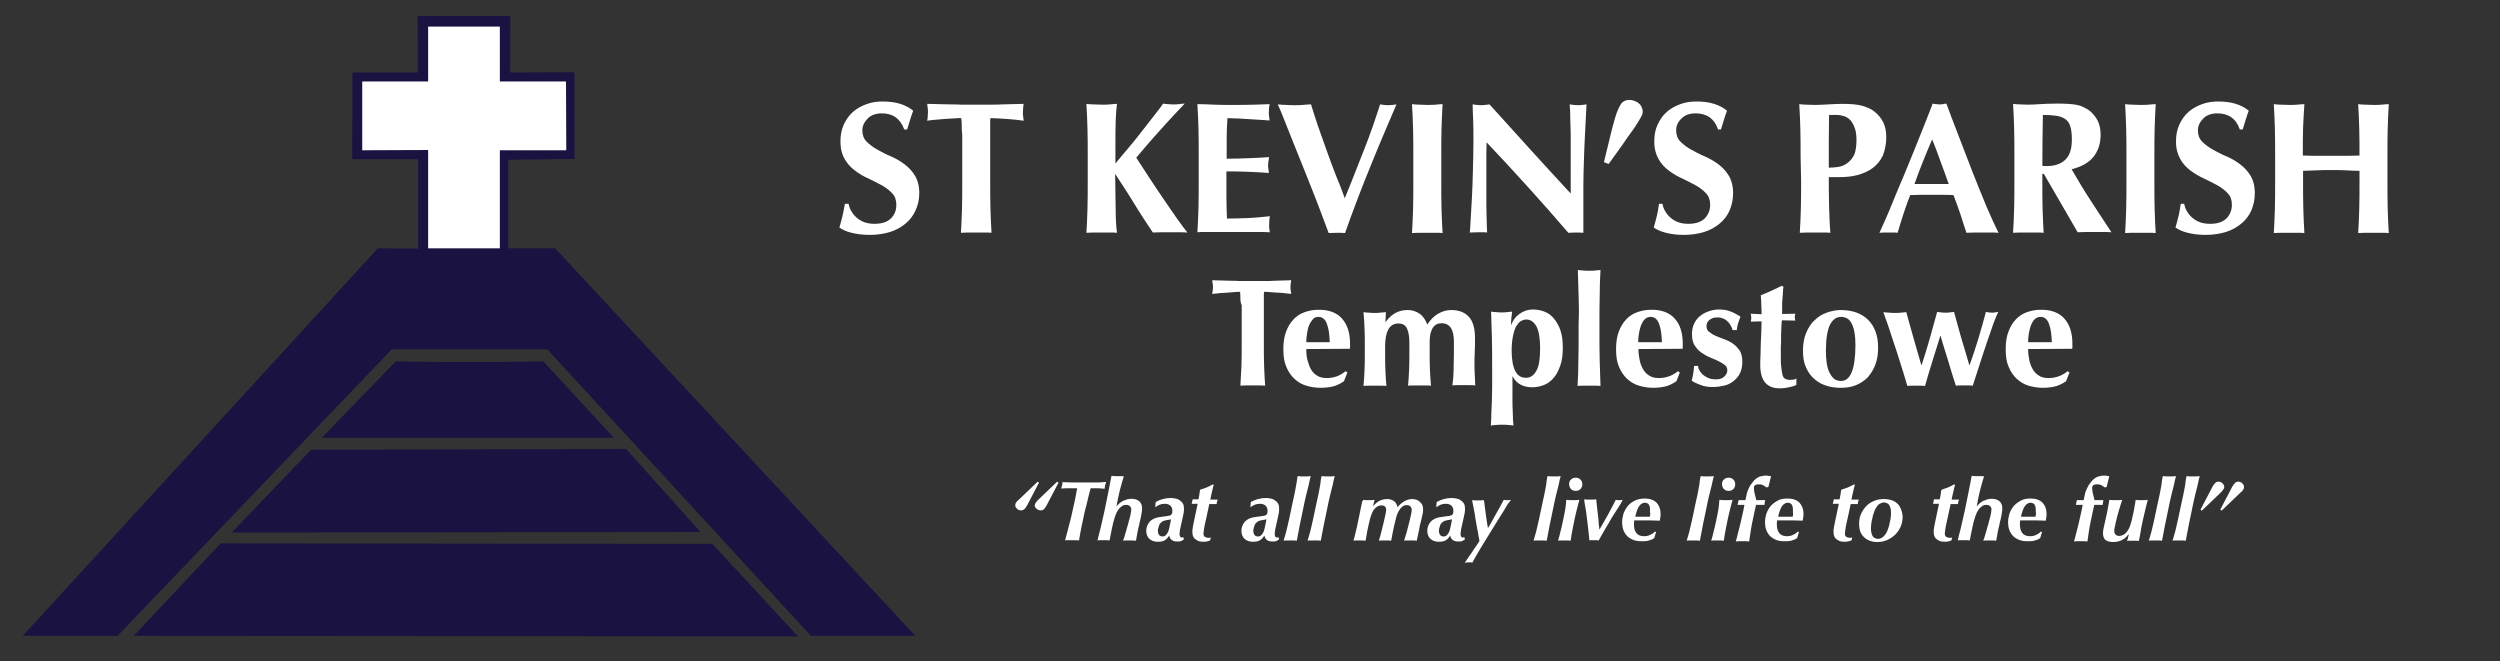 <?xml version="1.0" encoding="utf-8"?>
<!-- Generator: Adobe Illustrator 26.1.0, SVG Export Plug-In . SVG Version: 6.00 Build 0)  -->
<svg version="1.1" id="a" xmlns="http://www.w3.org/2000/svg" xmlns:xlink="http://www.w3.org/1999/xlink" x="0px" y="0px"
	 viewBox="0 0 948.3 250.9" style="enable-background:new 0 0 948.3 250.9;" xml:space="preserve">
<rect x="0" y="0" width="948.3" height="250.9" fill="#333333" stroke="none"/>
<style type="text/css">
	.st0{fill-rule:evenodd;clip-rule:evenodd;fill:#337399;}
	.st1{fill-rule:evenodd;clip-rule:evenodd;fill:#1A1240;}
	.st2{fill-rule:evenodd;clip-rule:evenodd;fill:#FFFFFF;}
	.st3{fill:#ffffff;}
	.st4{enable-background:new    ;}
	.st5{fill:#fff;}
</style>
<polygon class="st0" points="162.4,10.1 189.6,10.1 189.6,30.9 214.8,30.9 214.8,57 189.6,57 189.6,94.2 162.4,94.2 162.4,56.9
	137.5,57 137.5,30.9 162.4,30.9 "/>
<path class="st1" d="M193.6,6.1l-0.1,21.4l24.4-0.1v32.9l-25.1,0.3v33.6h17.8l136.6,147h-39.6l-100-108.7h-59l-104,108.7h-36
	l134.7-147l15.3,0.1V60.4h-25l0.1-32.9h24.8l-0.1-21.4C158.4,6.1,193.6,6.1,193.6,6.1z"/>
<path class="st1" d="M206.1,137.1l26.8,29H122l28.1-29C169.4,137.4,186.9,137.4,206.1,137.1"/>
<polygon class="st1" points="233.8,170.3 237.5,170.3 265.7,201.8 87.9,202 118,170.6 "/>
<polygon class="st1" points="270.2,206.3 302.7,241.4 50.7,241.2 83.7,206.1 "/>
<polygon class="st2" points="162.4,10.1 189.6,10.1 189.6,30.9 214.7,30.9 214.8,57 189.6,57 189.6,94.2 162.4,94.2 162.4,56.9
	137.4,57 137.4,30.9 162.4,30.9 "/>
<g>
	<path class="st3" d="M334.5,43c-2.2,0-4,0.6-5.3,1.9s-2.1,2.8-2.1,4.5s0.5,3.2,1.6,4.3c1.1,1.1,2.4,2.1,4,3
		c1.6,0.9,3.3,1.8,5.2,2.6c1.9,0.8,3.6,1.8,5.2,3c1.6,1.2,3,2.7,4,4.4s1.6,3.9,1.6,6.6c0,2.4-0.5,4.5-1.4,6.5c-0.9,2-2.2,3.7-3.8,5
		c-1.7,1.4-3.6,2.5-5.9,3.2c-2.3,0.7-4.9,1.1-7.7,1.1c-2.6,0-4.8-0.3-6.9-0.8c-2-0.5-3.5-1.2-4.6-2c0.5-1.7,0.9-3.2,1.2-4.5
		s0.6-2.9,0.9-4.5h1.4c0.2,1,0.5,2,1.1,2.9c0.5,0.9,1.2,1.7,2,2.4c0.8,0.7,1.8,1.3,2.9,1.7s2.4,0.6,3.8,0.6c2.8,0,4.9-0.7,6.3-2.1
		s2-3.1,2-5.1c0-1.8-0.5-3.3-1.6-4.4c-1-1.1-2.3-2.1-3.9-3s-3.3-1.7-5.1-2.6c-1.9-0.8-3.5-1.8-5.1-3c-1.6-1.2-2.9-2.6-3.9-4.4
		c-1-1.7-1.6-3.9-1.6-6.6c0-2.5,0.4-4.6,1.3-6.5c0.9-1.9,2-3.5,3.5-4.8c1.5-1.3,3.2-2.2,5.1-2.9c1.9-0.7,3.9-1,6.1-1
		c2.6,0,4.8,0.3,6.7,0.9s3.6,1.5,4.9,2.6c-0.4,1.1-0.8,2.1-1.1,3.2s-0.7,2.3-1.2,3.9h-1.1C341.5,45,338.7,43,334.5,43L334.5,43z"/>
	<path class="st3" d="M364.8,47.3c0-1.1-0.1-2-0.2-2.5c-0.7,0-1.6,0-2.6,0.1s-2.1,0.1-3.3,0.2c-1.2,0.1-2.4,0.2-3.6,0.3
		c-1.2,0.1-2.4,0.2-3.4,0.4c0.1-0.5,0.2-1,0.2-1.6s0.1-1,0.1-1.6s0-1-0.1-1.6c-0.1-0.5-0.1-1-0.2-1.6c1.6,0,3.1,0.1,4.4,0.1
		c1.3,0,2.6,0.1,4,0.1c1.4,0,2.8,0,4.4,0.1c1.6,0,3.5,0,5.7,0s4.1,0,5.7,0c1.6,0,3,0,4.4-0.1c1.3,0,2.6-0.1,3.9-0.1
		c1.2,0,2.6-0.1,4.1-0.1c-0.1,0.5-0.2,1-0.2,1.6s-0.1,1-0.1,1.6s0,1,0.1,1.6c0.1,0.5,0.1,1,0.2,1.6c-1-0.1-2-0.3-3.2-0.4
		s-2.4-0.2-3.5-0.3c-1.2-0.1-2.3-0.1-3.3-0.2c-1,0-1.9-0.1-2.6-0.1c0,0.2-0.1,0.6-0.1,1c0,0.4,0,0.9,0,1.5v21.5
		c0,3.9,0,7.4,0.1,10.5c0.1,3.1,0.2,6.1,0.4,9c-0.8-0.1-1.7-0.1-2.6-0.1h-6.4c-1,0-1.8,0.1-2.6,0.1c0.2-2.9,0.3-5.9,0.4-9
		c0.1-3.1,0.1-6.5,0.1-10.5V51.1C364.8,49.7,364.8,48.5,364.8,47.3L364.8,47.3z"/>
	<path class="st3" d="M423.2,79.5c0,3.7,0.2,6.6,0.5,8.8c-0.8-0.1-1.7-0.1-2.6-0.1h-6.4c-1,0-1.8,0.1-2.6,0.1c0.2-2.9,0.3-5.9,0.4-9
		c0.1-3.1,0.1-6.5,0.1-10.5v-9.7c0-3.9,0-7.4-0.1-10.5c-0.1-3-0.2-6.1-0.4-9.2c0.8,0.1,1.7,0.2,2.6,0.2s2,0.1,3.2,0.1s2.2,0,3.2-0.1
		c1-0.1,1.8-0.2,2.6-0.2c-0.2,1.4-0.4,3.5-0.5,6.4c-0.1,2.8-0.1,6-0.1,9.4v6.8c1.6-1.9,3.3-4,5.2-6.2c1.9-2.2,3.6-4.4,5.3-6.6
		s3.2-4.1,4.6-5.9c1.4-1.8,2.4-3.1,3-4c0.7,0.1,1.3,0.2,2,0.2c0.7,0.1,1.3,0.1,2,0.1s1.3,0,2-0.1c0.7-0.1,1.4-0.2,2.2-0.2
		c-0.8,0.8-2,2.1-3.7,3.9c-1.7,1.8-3.4,3.7-5.3,5.8c-1.9,2.1-3.7,4.1-5.4,6.1c-1.7,2-3,3.5-4,4.7c1.5,2.3,3.2,4.9,5,7.7
		s3.7,5.5,5.5,8.2s3.5,5.1,5.1,7.4c1.6,2.2,2.8,3.9,3.8,5.1c-1.4-0.1-2.6-0.1-3.7-0.1h-6.3c-1,0-2,0.1-3.1,0.1
		c-2.4-3.6-4.8-7.2-7.1-11s-4.7-7.4-7.1-11.1h-0.1C423.1,71.4,423.1,75.8,423.2,79.5L423.2,79.5z"/>
	<path class="st3" d="M454.6,48.7c-0.1-3-0.2-6.1-0.4-9.2c2.1,0,4.2,0.1,6.3,0.2c2.1,0.1,4.2,0.1,6.3,0.1c3.5,0,6.6,0,9.3-0.1
		c2.7-0.1,4.5-0.2,5.5-0.2c-0.2,0.8-0.3,1.8-0.3,3c0,0.8,0,1.3,0.1,1.8s0.1,0.9,0.2,1.4c-1.4-0.1-2.9-0.2-4.5-0.3s-3.2-0.2-4.8-0.3
		s-2.9-0.2-4.1-0.2c-1.2,0-2.1-0.1-2.6-0.1c-0.2,2.6-0.3,5.2-0.3,7.7c0,2.6,0,5.1,0,7.7c3.1,0,5.9-0.1,8.3-0.2
		c2.5-0.1,5.1-0.2,7.8-0.4c-0.1,0.8-0.2,1.4-0.3,1.8c0,0.4-0.1,0.9-0.1,1.3c0,0.4,0,0.8,0.1,1.2c0.1,0.4,0.1,1,0.2,1.7
		c-5.4-0.4-10.8-0.6-16.1-0.6c0,1.5,0,3,0,4.5c0,1.5,0,3,0,4.5c0,3.1,0.1,6,0.2,8.9c2.7,0,5.4-0.1,8.1-0.2c2.7-0.1,5.4-0.4,8.2-0.7
		c-0.1,0.5-0.2,1-0.2,1.4c0,0.4-0.1,1-0.1,1.8s0,1.3,0.1,1.8s0.1,0.8,0.2,1.1c-1.3-0.1-2.9-0.1-4.7-0.1c-1.9,0-4.4,0-7.7,0H458
		c-1.1,0-1.9,0-2.4,0c-0.5,0-1,0.1-1.4,0.1c0.2-2.9,0.3-5.9,0.4-9c0.1-3.1,0.1-6.5,0.1-10.5v-9.7C454.7,55.3,454.7,51.8,454.6,48.7
		L454.6,48.7z"/>
	<path class="st3" d="M510.1,75.2c2.5-6,4.8-12.1,7.2-18.1s4.4-11.9,6.2-17.5c1.2,0.2,2.2,0.3,3.1,0.3s1.9-0.1,3.1-0.3
		c-1.2,2.8-2.6,6.2-4.3,10.1c-1.7,3.9-3.4,8.1-5.2,12.5c-1.8,4.4-3.6,8.9-5.3,13.4s-3.3,8.8-4.7,12.8c-1-0.1-2-0.1-3.1-0.1
		s-2.2,0.1-3.1,0.1c-0.7-1.9-1.6-4.2-2.6-6.9s-2.1-5.6-3.3-8.6s-2.4-6.1-3.7-9.3s-2.5-6.2-3.7-9.2c-1.2-3-2.3-5.7-3.3-8.3
		c-1-2.6-1.9-4.7-2.7-6.5c1.1,0.1,2.2,0.2,3.2,0.2c1.1,0.1,2.1,0.1,3.2,0.1s2.1,0,3.1-0.1s2.1-0.2,3.1-0.2c0.8,2.7,1.7,5.4,2.7,8.4
		c1,2.9,2.1,5.9,3.2,9s2.2,6.1,3.4,9.2C507.9,69.2,509,72.2,510.1,75.2L510.1,75.2z"/>
	<path class="st3" d="M536,48.7c-0.1-3-0.2-6.1-0.4-9.2c0.8,0.1,1.7,0.2,2.6,0.2s2,0.1,3.2,0.1s2.2,0,3.2-0.1s1.8-0.2,2.6-0.2
		c-0.2,3.1-0.3,6.1-0.4,9.2s-0.1,6.5-0.1,10.5v9.7c0,3.9,0,7.4,0.1,10.5s0.2,6.1,0.4,9c-0.8-0.1-1.7-0.1-2.6-0.1h-6.4
		c-1,0-1.8,0.1-2.6,0.1c0.2-2.9,0.3-5.9,0.4-9c0.1-3.1,0.1-6.5,0.1-10.5v-9.7C536.1,55.3,536.1,51.8,536,48.7L536,48.7z"/>
	<path class="st3" d="M558.9,53.7c0-3.3,0-6-0.1-8.2c-0.1-2.2-0.2-4.2-0.2-5.9c1.3,0.2,2.4,0.3,3.2,0.3s1.9-0.1,3.2-0.3
		c5.2,5.7,10.3,11.4,15.3,16.9s10.2,11.2,15.5,16.9V60.3c0-2.3,0-4.6,0-6.8c0-2.2,0-4.3-0.1-6.2s-0.1-3.5-0.1-4.9
		c-0.1-1.4-0.2-2.3-0.2-2.8c1.3,0.2,2.4,0.3,3.2,0.3s1.9-0.1,3.2-0.3c-0.2,4.3-0.4,8.2-0.6,11.7s-0.3,6.8-0.4,9.8
		c-0.1,3.1-0.2,6.1-0.2,9.1s0,6.2,0,9.6v8.5c-1-0.1-1.9-0.1-2.9-0.1s-2,0.1-2.8,0.1c-9.8-11.4-20.1-22.8-31-34.3
		c0,1.4-0.1,2.8-0.1,4.1c0,1.4,0,2.8,0,4.2v8.2c0,2.8,0,5.2,0,7.2c0,2,0.1,3.7,0.1,5s0.1,2.5,0.1,3.4c0,0.9,0.1,1.6,0.1,2.1
		c-0.6-0.1-1.1-0.1-1.7-0.1h-1.6c-1.1,0-2.2,0.1-3.3,0.1c0.1-0.4,0.2-1.7,0.3-4.1c0.1-2.3,0.3-5.2,0.5-8.5c0.2-3.3,0.3-7,0.4-10.9
		S558.9,57.3,558.9,53.7L558.9,53.7z"/>
	<path class="st3" d="M611.5,48.8c0.8-3.1,1.5-5.5,2.2-7.1c0.7-1.6,1.3-2.7,2-3.1c0.7-0.5,1.5-0.7,2.4-0.7c0.6,0,1.2,0.1,1.7,0.3
		c0.6,0.2,1.1,0.5,1.6,0.8c0.5,0.4,0.9,0.8,1.2,1.4c0.3,0.6,0.5,1.2,0.5,1.9c0,0.3,0,0.6-0.1,0.9c-0.1,0.3-0.3,0.8-0.6,1.3
		s-0.7,1.3-1.3,2.2c-0.5,0.9-1.3,2-2.3,3.4s-2.2,3-3.5,5c-1.4,2-3.1,4.3-5.1,7.1l-1.8-0.7C609.7,56.2,610.7,52,611.5,48.8
		L611.5,48.8z"/>
	<path class="st3" d="M643.2,43c-2.2,0-4,0.6-5.3,1.9c-1.4,1.3-2.1,2.8-2.1,4.5s0.5,3.2,1.6,4.3c1.1,1.1,2.4,2.1,4,3
		s3.3,1.8,5.2,2.6c1.8,0.8,3.6,1.8,5.2,3s3,2.7,4,4.4s1.6,3.9,1.6,6.6c0,2.4-0.5,4.5-1.3,6.5c-0.9,2-2.2,3.7-3.8,5
		c-1.7,1.4-3.6,2.5-5.9,3.2c-2.3,0.7-4.9,1.1-7.7,1.1c-2.6,0-4.8-0.3-6.8-0.8c-2-0.5-3.5-1.2-4.6-2c0.5-1.7,0.9-3.2,1.2-4.5
		s0.6-2.9,0.8-4.5h1.3c0.2,1,0.5,2,1.1,2.9c0.5,0.9,1.2,1.7,2,2.4c0.8,0.7,1.8,1.3,2.9,1.7c1.1,0.4,2.4,0.6,3.8,0.6
		c2.8,0,4.9-0.7,6.3-2.1c1.3-1.4,2-3.1,2-5.1c0-1.8-0.5-3.3-1.6-4.4c-1-1.1-2.3-2.1-3.9-3s-3.3-1.7-5.1-2.6c-1.8-0.8-3.5-1.8-5.1-3
		c-1.6-1.2-2.9-2.6-3.9-4.4s-1.6-3.9-1.6-6.6c0-2.5,0.4-4.6,1.3-6.5c0.9-1.9,2-3.5,3.5-4.8c1.5-1.3,3.2-2.2,5.1-2.9
		c1.9-0.7,3.9-1,6.1-1c2.6,0,4.8,0.3,6.7,0.9c1.9,0.6,3.6,1.5,4.9,2.6c-0.4,1.1-0.8,2.1-1.1,3.2s-0.7,2.3-1.2,3.9h-1.1
		C650.3,45,647.4,43,643.2,43L643.2,43z"/>
	<path class="st3" d="M683,59.2c0-3.9,0-7.4-0.1-10.5c-0.1-3-0.2-6.1-0.4-9.2c0.8,0.1,1.7,0.2,2.6,0.2s2,0.1,3.2,0.1
		c1.7,0,3.4-0.1,5.2-0.2s3.5-0.2,5.2-0.2c3.4,0,6,0.2,7.9,0.8s3.4,1.2,4.5,2.2c1.5,1.2,2.6,2.6,3.3,4.1s1.1,3.3,1.1,5.5
		c0,2.7-0.5,5-1.3,7c-0.9,1.9-2.2,3.5-3.8,4.7s-3.6,2.1-5.8,2.7s-4.7,0.8-7.3,0.8h-3.6c0,3.6,0,7.1,0.1,10.6s0.2,7,0.5,10.5
		c-0.8-0.1-1.7-0.1-2.6-0.1h-6.4c-1,0-1.8,0.1-2.6,0.1c0.2-2.9,0.3-5.9,0.4-9c0.1-3.1,0.1-6.5,0.1-10.5L683,59.2L683,59.2z
		 M704.2,53.2c0-1.8-0.2-3.3-0.6-4.5c-0.4-1.2-1-2.2-1.6-3c-0.7-0.7-1.5-1.3-2.4-1.6c-0.9-0.3-1.9-0.5-2.9-0.5h-2.3
		c-0.2,0-0.5,0-0.6,0.1c0,3.4-0.1,6.8-0.1,10c0,3.3,0,6.6,0,9.9c1.2,0,2.4-0.1,3.7-0.3c1.2-0.2,2.4-0.7,3.4-1.5
		c1-0.7,1.9-1.8,2.6-3.2C703.9,57.2,704.2,55.4,704.2,53.2L704.2,53.2z"/>
	<path class="st3" d="M758.1,88.3c-1.1-0.1-2.2-0.1-3.2-0.1h-6c-1,0-2,0.1-3,0.1c-0.8-2.3-1.5-4.7-2.3-7.1s-1.7-4.8-2.6-7.2
		c-1.5-0.1-3-0.1-4.5-0.1c-1.5,0-3,0-4.5,0c-1.2,0-2.5,0-3.7,0c-1.2,0-2.5,0.1-3.7,0.1c-1,2.4-1.8,4.8-2.6,7.2
		c-0.8,2.4-1.5,4.8-2.2,7.1c-0.6-0.1-1.1-0.1-1.7-0.1h-3.4c-0.6,0-1.2,0.1-1.8,0.1c0.6-1.2,1.3-2.9,2.3-5.1s2-4.6,3.1-7.4
		c1.1-2.8,2.4-5.7,3.7-8.8s2.6-6.3,3.9-9.5c1.3-3.2,2.6-6.4,3.8-9.5s2.4-6,3.4-8.7c0.5,0.1,0.9,0.2,1.3,0.2s0.9,0.1,1.3,0.1
		s0.9,0,1.3-0.1s0.9-0.2,1.3-0.2c1.5,4,3.1,8.3,4.9,12.9s3.5,9.1,5.2,13.5s3.5,8.6,5.1,12.6C755.2,82.2,756.7,85.6,758.1,88.3
		L758.1,88.3z M732.9,52.9c-1.2,2.8-2.4,5.6-3.5,8.4c-1.1,2.8-2.2,5.6-3.2,8.5h13c-1-2.9-2.1-5.7-3.1-8.5
		C735.1,58.5,734.1,55.7,732.9,52.9L732.9,52.9z"/>
	<path class="st3" d="M774.7,65.9v2.9c0,3.9,0,7.4,0.1,10.5s0.2,6.1,0.4,9c-0.8-0.1-1.7-0.1-2.6-0.1h-6.4c-1,0-1.8,0.1-2.6,0.1
		c0.2-2.9,0.3-5.9,0.4-9c0.1-3.1,0.1-6.5,0.1-10.5v-9.7c0-3.9,0-7.4-0.1-10.5s-0.2-6.1-0.4-9.2c0.8,0.1,1.7,0.2,2.6,0.2
		s2,0.1,3.2,0.1c1.3,0,2.7-0.1,4.4-0.2s3.7-0.2,6.1-0.2c1.8,0,3.3,0,4.6,0.1c1.3,0.1,2.4,0.2,3.3,0.4s1.7,0.4,2.4,0.8
		c0.7,0.3,1.3,0.7,2,1.1c1.4,1,2.5,2.3,3.4,3.9c0.8,1.5,1.2,3.4,1.2,5.5c0,3.5-1,6.3-2.8,8.5s-4.6,3.7-8.2,4.6c2.3,4,4.7,8,7.3,12
		c2.6,4,5.2,8,7.8,11.9c-1.1-0.1-2.2-0.1-3.2-0.1h-6.4c-1.1,0-2.1,0.1-3.2,0.1L775.3,66L774.7,65.9L774.7,65.9z M785.9,52.9
		c0-2.1-0.2-3.7-0.6-5s-1.1-2.2-2-2.8c-0.9-0.6-2-1-3.4-1.2c-1.4-0.2-3.1-0.3-5-0.3c-0.1,6.4-0.2,12.9-0.2,19.3
		c0.3,0,0.6,0.1,0.8,0.1c0.3,0,0.5,0,0.8,0c3.1,0,5.5-0.8,7.2-2.5S785.9,56.3,785.9,52.9L785.9,52.9z"/>
	<path class="st3" d="M806.5,48.7c-0.1-3-0.2-6.1-0.4-9.2c0.8,0.1,1.7,0.2,2.6,0.2s2,0.1,3.2,0.1s2.2,0,3.2-0.1
		c1-0.1,1.8-0.2,2.6-0.2c-0.2,3.1-0.3,6.1-0.4,9.2s-0.1,6.5-0.1,10.5v9.7c0,3.9,0,7.4,0.1,10.5c0.1,3.1,0.2,6.1,0.4,9
		c-0.8-0.1-1.7-0.1-2.6-0.1h-6.4c-1,0-1.8,0.1-2.6,0.1c0.2-2.9,0.3-5.9,0.4-9c0.1-3.1,0.1-6.5,0.1-10.5v-9.7
		C806.6,55.3,806.6,51.8,806.5,48.7z"/>
	<path class="st3" d="M841.1,43c-2.2,0-4,0.6-5.3,1.9s-2.1,2.8-2.1,4.5s0.5,3.2,1.6,4.3c1.1,1.1,2.4,2.1,4,3s3.3,1.8,5.2,2.6
		s3.6,1.8,5.2,3s3,2.7,4,4.4s1.6,3.9,1.6,6.6c0,2.4-0.5,4.5-1.3,6.5c-0.9,2-2.2,3.7-3.8,5c-1.7,1.4-3.6,2.5-5.9,3.2
		c-2.3,0.7-4.9,1.1-7.7,1.1c-2.5,0-4.8-0.3-6.8-0.8c-2-0.5-3.5-1.2-4.6-2c0.5-1.7,0.9-3.2,1.2-4.5s0.6-2.9,0.8-4.5h1.3
		c0.2,1,0.5,2,1.1,2.9c0.5,0.9,1.2,1.7,2,2.4c0.8,0.7,1.8,1.3,2.9,1.7c1.1,0.4,2.4,0.6,3.8,0.6c2.8,0,4.9-0.7,6.3-2.1
		c1.3-1.4,2-3.1,2-5.1c0-1.8-0.5-3.3-1.6-4.4c-1-1.1-2.3-2.1-3.9-3c-1.6-0.9-3.3-1.7-5.1-2.6c-1.8-0.8-3.5-1.8-5.1-3
		c-1.6-1.2-2.9-2.6-3.9-4.4s-1.6-3.9-1.6-6.6c0-2.5,0.4-4.6,1.3-6.5c0.9-1.9,2-3.5,3.5-4.8c1.5-1.3,3.2-2.2,5.1-2.9
		c1.9-0.7,3.9-1,6.1-1c2.5,0,4.8,0.3,6.7,0.9s3.6,1.5,4.9,2.6c-0.4,1.1-0.8,2.1-1.1,3.2s-0.7,2.3-1.2,3.9h-1.1
		C848.2,45,845.3,43,841.1,43L841.1,43z"/>
	<path class="st3" d="M889.8,64.6c-1.8-0.1-3.6-0.1-5.4-0.1s-3.6,0-5.4,0.1c-1.8,0.1-3.6,0.1-5.4,0.2v4.1c0,3.9,0,7.4,0.1,10.5
		s0.2,6.1,0.4,9c-0.8-0.1-1.7-0.1-2.6-0.1h-6.4c-1,0-1.8,0.1-2.6,0.1c0.2-2.9,0.3-5.9,0.4-9c0.1-3.1,0.1-6.5,0.1-10.5v-9.7
		c0-3.9,0-7.4-0.1-10.5s-0.2-6.1-0.4-9.2c0.8,0.1,1.7,0.2,2.6,0.2s2,0.1,3.2,0.1s2.2,0,3.2-0.1s1.8-0.2,2.6-0.2
		c-0.2,3.1-0.4,6.1-0.5,9.1c-0.1,3-0.1,6.5-0.1,10.4c1.2,0,2.7,0.1,4.4,0.1c1.7,0,3.9,0,6.4,0s4.6,0,6.2,0c1.6,0,3.1-0.1,4.5-0.1
		c0-3.9,0-7.4-0.1-10.4c-0.1-3-0.2-6-0.4-9.1c0.8,0.1,1.7,0.2,2.6,0.2s2,0.1,3.2,0.1s2.2,0,3.2-0.1s1.8-0.2,2.6-0.2
		c-0.2,3.1-0.3,6.1-0.4,9.2s-0.1,6.5-0.1,10.5v9.7c0,3.9,0,7.4,0.1,10.5s0.2,6.1,0.4,9c-0.8-0.1-1.7-0.1-2.6-0.1h-6.4
		c-1,0-1.8,0.1-2.6,0.1c0.2-2.9,0.3-5.9,0.4-9c0.1-3.1,0.1-6.5,0.1-10.5v-4.1C893.4,64.8,891.6,64.7,889.8,64.6L889.8,64.6z"/>
	<path class="st3" d="M470.5,112.7c0-0.9-0.1-1.6-0.1-2c-0.6,0-1.3,0-2.1,0.1s-1.8,0.1-2.7,0.2c-1,0.1-2,0.1-3,0.2
		c-1,0.1-1.9,0.2-2.8,0.3c0.1-0.4,0.1-0.8,0.2-1.3s0.1-0.8,0.1-1.3s0-0.8-0.1-1.3s-0.1-0.8-0.2-1.3c1.3,0,2.5,0.1,3.6,0.1
		c1.1,0,2.1,0.1,3.3,0.1c1.1,0,2.3,0,3.6,0.1c1.3,0,2.9,0,4.7,0s3.4,0,4.7,0c1.3,0,2.5,0,3.6-0.1c1.1,0,2.1-0.1,3.2-0.1
		c1,0,2.1-0.1,3.3-0.1c-0.1,0.4-0.1,0.8-0.2,1.3c-0.1,0.4-0.1,0.8-0.1,1.3s0,0.8,0.1,1.3s0.1,0.8,0.2,1.3c-0.8-0.1-1.6-0.2-2.6-0.3
		s-1.9-0.2-2.9-0.2c-1-0.1-1.9-0.1-2.7-0.2s-1.6-0.1-2.1-0.1c0,0.2-0.1,0.5-0.1,0.8s0,0.8,0,1.2v17.6c0,3.2,0,6.1,0.1,8.6
		s0.2,4.9,0.4,7.4c-0.7-0.1-1.4-0.1-2.1-0.1h-5.2c-0.8,0-1.5,0-2.1,0.1c0.1-2.4,0.3-4.9,0.4-7.4c0.1-2.5,0.1-5.4,0.1-8.6v-14.5
		C470.5,114.7,470.5,113.7,470.5,112.7L470.5,112.7z"/>
	<path class="st3" d="M495.5,132.4c0,1.6,0.1,3,0.5,4.4s0.8,2.5,1.4,3.5c0.6,1,1.5,1.8,2.4,2.3c1,0.6,2.1,0.8,3.5,0.8
		c2.7,0,5.1-0.9,7.1-2.6l0.7,0.5l-1.3,3.3c-1,0.7-2.1,1.3-3.5,1.8c-1.4,0.4-3.1,0.7-5.4,0.7c-1.9,0-3.7-0.3-5.4-0.8
		c-1.7-0.5-3.2-1.4-4.5-2.6c-1.3-1.2-2.3-2.7-3.1-4.6s-1.1-4-1.1-6.6s0.3-4.7,1-6.6s1.6-3.4,2.8-4.7s2.6-2.2,4.3-2.8
		s3.4-0.9,5.4-0.9c3.8,0,6.8,1.1,8.8,3.4s3,5.4,3,9.5v1.2c0,0.4,0,0.6-0.1,0.7L495.5,132.4L495.5,132.4z M504.4,129.8
		c-0.1-2.9-0.4-5.2-1.1-7c-0.6-1.7-1.7-2.6-3.2-2.6c-0.9,0-1.6,0.3-2.1,0.9s-1,1.3-1.4,2.2c-0.4,0.9-0.6,1.9-0.8,3.1
		c-0.2,1.1-0.3,2.3-0.3,3.4L504.4,129.8L504.4,129.8z"/>
	<path class="st3" d="M525.2,122.7c1.1-1.6,2.3-2.9,3.8-3.8c1.5-0.9,3.1-1.3,5-1.3c1.7,0,3.2,0.5,4.5,1.4c1.3,0.9,2.2,2.3,2.9,4.1
		c1.2-1.8,2.5-3.2,4.1-4.1s3.2-1.4,4.9-1.4c2.9,0,5.1,0.8,6.7,2.5s2.4,4.4,2.4,8.2c0,2,0,3.7-0.1,5.2s-0.1,3-0.1,4.5
		c0,1.2,0,2.6,0.1,4s0.1,2.9,0.2,4.2c-0.5-0.1-1.1-0.1-1.9-0.1h-4.9c-0.8,0-1.4,0-1.9,0.1c0.3-2,0.5-4.4,0.5-7.1
		c0.1-2.7,0.1-5.9,0.1-9.4c0-2.4-0.4-4.2-1.2-5.4c-0.8-1.1-2-1.7-3.4-1.7c-0.9,0-1.7,0.2-2.3,0.6s-1.1,1-1.4,1.7
		c-0.3,0.7-0.6,1.4-0.7,2.2c-0.1,0.8-0.2,1.5-0.2,2.2v4.2c0,2.4,0,4.6,0.1,6.7s0.2,4.1,0.4,6.1c-0.5-0.1-1.1-0.1-1.9-0.1h-4.9
		c-0.7,0-1.4,0-1.9,0.1c0.2-1.9,0.3-3.9,0.4-6.1s0.1-4.3,0.1-6.7V130c0-2.3-0.3-4.1-0.9-5.4c-0.6-1.3-1.7-1.9-3.3-1.9
		c-1.7,0-3,0.8-3.8,2.3c-0.8,1.5-1.2,3.6-1.2,6.3v2.3c0,2.4,0,4.6,0.1,6.7s0.2,4.1,0.4,6.1c-0.5-0.1-1.1-0.1-1.9-0.1h-4.9
		c-0.7,0-1.4,0-1.9,0.1c0.2-1.9,0.3-3.9,0.4-6.1c0.1-2.1,0.1-4.3,0.1-6.7v-2.3c0-2.4,0-4.6-0.1-6.7c-0.1-2.1-0.2-4.2-0.4-6.2
		c0.7,0.1,1.4,0.2,2.1,0.2c0.7,0.1,1.4,0.1,2.1,0.1s1.4,0,2.1-0.1s1.4-0.1,2.2-0.2l-0.2,4.4L525.2,122.7L525.2,122.7z"/>
	<path class="st3" d="M566,138.4c0-3.8,0-7.3-0.1-10.5c-0.1-3.2-0.2-6.4-0.3-9.7c0.7,0.1,1.3,0.2,2,0.2c0.7,0.1,1.4,0.1,2,0.1
		s1.3,0,2-0.1c0.7-0.1,1.3-0.1,2-0.2c-0.1,0.7-0.2,1.4-0.3,2.3c-0.1,0.9-0.1,1.8-0.1,2.7h0.1c0.5-1.6,1.5-3,3-4.1s3.2-1.7,5.3-1.7
		c1.5,0,2.9,0.3,4.2,0.8c1.4,0.5,2.6,1.4,3.6,2.6c1,1.2,1.9,2.7,2.5,4.5s0.9,4,0.9,6.5c0,2.8-0.3,5.1-1,7c-0.7,1.9-1.5,3.5-2.6,4.7
		s-2.3,2.1-3.7,2.6c-1.4,0.5-2.8,0.8-4.2,0.8c-1.7,0-3.2-0.3-4.5-1s-2.3-1.7-3-3.1h-0.1v4.7c0,1.4,0,2.7,0,4.2c0,1.4,0,2.8,0.1,4
		c0,1.3,0.1,2.4,0.1,3.4c0.1,1,0.1,1.8,0.2,2.3c-0.5-0.1-1.1-0.1-1.9-0.2c-0.8-0.1-1.6-0.1-2.4-0.1s-1.7,0-2.4,0.1
		c-0.8,0.1-1.4,0.1-1.9,0.2c0.1-1.6,0.2-3.2,0.2-4.8c0.1-1.6,0.1-3.2,0.2-4.8c0-1.6,0.1-3.3,0.1-4.9c0-1.7,0-3.4,0-5.4L566,138.4
		L566,138.4z M584.2,132.1c0-3.8-0.5-6.6-1.4-8.3c-1-1.7-2.2-2.6-3.8-2.6c-0.7,0-1.4,0.2-2.1,0.6c-0.7,0.4-1.2,1.1-1.8,2
		c-0.5,0.9-0.9,2.2-1.2,3.7s-0.5,3.3-0.5,5.5c0,3.5,0.5,6.1,1.4,7.8s2.2,2.5,4,2.5s3-0.9,4-2.7C583.8,138.8,584.2,136,584.2,132.1
		L584.2,132.1z"/>
	<path class="st3" d="M598.8,112.1c-0.1-3.2-0.2-6.4-0.3-9.7c0.5,0.1,1.1,0.1,1.9,0.2c0.8,0.1,1.6,0.1,2.4,0.1s1.7,0,2.4-0.1
		c0.8-0.1,1.4-0.1,1.9-0.2c-0.2,3.2-0.3,6.5-0.3,9.7c-0.1,3.2-0.1,6.7-0.1,10.5v3.8c0,3.8,0,7.3,0.1,10.5c0.1,3.2,0.2,6.3,0.3,9.5
		c-0.5-0.1-1.1-0.1-1.9-0.1h-4.9c-0.8,0-1.4,0-1.9,0.1c0.2-3.1,0.3-6.3,0.3-9.5c0.1-3.2,0.1-6.7,0.1-10.5v-3.8
		C599,118.8,598.9,115.3,598.8,112.1z"/>
	<path class="st3" d="M621.5,132.4c0,1.6,0.2,3,0.5,4.4s0.8,2.5,1.4,3.5c0.6,1,1.5,1.8,2.4,2.3c1,0.6,2.1,0.8,3.5,0.8
		c2.7,0,5.1-0.9,7.2-2.6l0.7,0.5l-1.3,3.3c-1,0.7-2.1,1.3-3.5,1.8c-1.4,0.4-3.1,0.7-5.3,0.7c-1.9,0-3.7-0.3-5.4-0.8
		c-1.7-0.5-3.2-1.4-4.5-2.6c-1.3-1.2-2.3-2.7-3.1-4.6s-1.1-4-1.1-6.6s0.3-4.7,1-6.6s1.6-3.4,2.8-4.7s2.6-2.2,4.3-2.8
		s3.4-0.9,5.4-0.9c3.8,0,6.8,1.1,8.8,3.4c2,2.2,3,5.4,3,9.5v1.2c0,0.4,0,0.6-0.1,0.7L621.5,132.4L621.5,132.4z M630.4,129.8
		c-0.1-2.9-0.4-5.2-1.1-7s-1.7-2.6-3.2-2.6c-0.8,0-1.6,0.3-2.2,0.9s-1,1.3-1.4,2.2c-0.3,0.9-0.6,1.9-0.8,3.1
		c-0.2,1.1-0.3,2.3-0.3,3.4L630.4,129.8L630.4,129.8z"/>
	<path class="st3" d="M644.9,140.9c0.4,0.6,0.8,1.1,1.4,1.5c0.5,0.4,1.2,0.8,2,1.1s1.6,0.4,2.7,0.4c1.4,0,2.4-0.4,3.1-1.1
		s1.1-1.4,1.1-2.3c0-0.9-0.3-1.6-1-2.1s-1.5-1-2.5-1.5c-1-0.4-2.1-0.9-3.2-1.4c-1.2-0.5-2.2-1.1-3.2-1.8c-1-0.7-1.8-1.6-2.5-2.7
		s-1-2.5-1-4.2s0.3-3,0.9-4.2c0.6-1.2,1.4-2.2,2.4-2.9c1-0.8,2.1-1.3,3.3-1.7c1.2-0.4,2.4-0.6,3.6-0.6c1.6,0,3.1,0.2,4.3,0.7
		c1.3,0.5,2.5,1.1,3.9,2c-0.3,0.8-0.6,1.6-0.9,2.5s-0.4,1.8-0.5,2.6h-1.6c-0.1-0.5-0.3-1-0.6-1.5s-0.6-1.1-1.1-1.6
		c-0.5-0.5-1-0.9-1.7-1.2s-1.5-0.5-2.4-0.5c-1.2,0-2.1,0.3-2.9,0.9c-0.8,0.6-1.2,1.4-1.2,2.4c0,0.9,0.3,1.7,1,2.2s1.5,1.1,2.5,1.5
		c1,0.4,2.1,0.9,3.3,1.3s2.3,1,3.3,1.7c1,0.7,1.8,1.6,2.5,2.6c0.7,1.1,1,2.5,1,4.2s-0.3,3.2-0.9,4.4s-1.5,2.2-2.5,3
		c-1,0.8-2.2,1.4-3.6,1.7s-2.7,0.5-4.2,0.5c-1.7,0-3.3-0.2-4.7-0.8c-1.4-0.5-2.5-1-3.3-1.6c0.5-1.9,0.8-3.7,0.9-5.6h1.5
		C644.2,139.8,644.5,140.3,644.9,140.9L644.9,140.9z"/>
	<path class="st3" d="M680.8,120.2c0,0.5,0.1,1,0.2,1.4l-5.1-0.1c-0.1,0.9-0.2,1.9-0.2,3.1c-0.1,1.2-0.1,2.3-0.1,3.6
		c0,1.2,0,2.4-0.1,3.5c0,1.1,0,2.1,0,2.9c0,2,0,3.6,0.2,4.9c0.1,1.2,0.3,2.2,0.5,2.9s0.6,1.1,1,1.3c0.4,0.2,1,0.4,1.6,0.4
		c0.7,0,1.3-0.1,1.6-0.1c0.3-0.1,0.7-0.2,1-0.4v2.4c-0.8,0.4-1.7,0.7-2.9,0.9c-1.2,0.3-2.3,0.4-3.4,0.4c-4.9,0-7.4-2.9-7.4-8.8
		c0-1.1,0-2.4,0.1-3.8c0-1.4,0.1-2.9,0.1-4.4c0.1-1.5,0.1-3,0.2-4.4c0-1.4,0.1-2.8,0.1-4l-4.1,0.1c0.1-0.5,0.2-0.9,0.2-1.4
		c0-0.5-0.1-1-0.2-1.6l4.1,0.2c0-1.2,0-2.3-0.1-3.4c0-1.1-0.1-2.3-0.2-3.8c1.4-0.5,2.7-1.1,4-1.7s2.6-1.2,4-1.9l0.6,0.4
		c-0.1,0.6-0.2,1.3-0.2,2.2c-0.1,0.8-0.1,1.7-0.2,2.6c-0.1,0.9-0.1,1.8-0.1,2.8c0,0.9,0,1.8,0,2.7l5.1-0.1
		C680.9,119.2,680.8,119.7,680.8,120.2L680.8,120.2z"/>
	<path class="st3" d="M683.9,133.1c0-2.6,0.4-4.9,1.2-6.8s1.8-3.6,3.2-4.8c1.3-1.3,2.8-2.3,4.6-2.9c1.7-0.6,3.5-1,5.3-1
		c4.5,0,8,1.3,10.5,3.8c2.5,2.6,3.7,6,3.7,10.4c0,2.4-0.3,4.5-1,6.4c-0.7,1.9-1.7,3.5-2.9,4.9c-1.3,1.3-2.8,2.3-4.5,3s-3.7,1-5.8,1
		c-1.7,0-3.5-0.2-5.1-0.7c-1.7-0.5-3.2-1.2-4.6-2.4c-1.4-1.1-2.5-2.6-3.3-4.3C684.3,137.9,683.9,135.7,683.9,133.1L683.9,133.1z
		 M703.8,130.9c0-3.4-0.4-6.1-1.3-7.9c-0.8-1.9-2.3-2.8-4.2-2.8c-1.8,0-3.2,1.1-4.2,3.1c-1,2.1-1.5,5.4-1.5,9.8
		c0,1.6,0.1,3.1,0.3,4.5c0.2,1.4,0.5,2.6,1,3.6c0.5,1,1,1.8,1.7,2.4s1.6,0.9,2.7,0.9C701.9,144.6,703.8,140,703.8,130.9L703.8,130.9
		z"/>
	<path class="st3" d="M753.3,118.3c0.8,0.2,1.6,0.3,2.3,0.3c0.4,0,0.8,0,1.1-0.1c0.4-0.1,0.8-0.1,1.3-0.2c-0.3,0.5-0.6,1.3-1.1,2.5
		c-0.5,1.2-1,2.5-1.5,4.1s-1.2,3.3-1.8,5.2s-1.3,3.8-1.9,5.7s-1.2,3.8-1.8,5.6c-0.6,1.8-1.1,3.4-1.6,4.9c-0.5-0.1-1.1-0.1-1.6-0.1
		h-3.2c-0.5,0-1.1,0-1.6,0.1c-0.5-1.5-1-3.1-1.5-4.7s-1-3.4-1.5-5s-1-3.2-1.5-4.8c-0.5-1.6-0.9-3-1.3-4.4H736c-1,3.3-2,6.4-3,9.6
		c-1,3.1-1.9,6.3-2.8,9.4c-0.5-0.1-1.1-0.1-1.7-0.1h-3.3c-0.6,0-1.2,0-1.7,0.1c-0.4-1.4-0.9-3.1-1.5-5s-1.2-3.8-1.8-5.7
		s-1.2-3.9-1.9-5.8c-0.6-1.9-1.2-3.6-1.7-5.2c-0.5-1.6-1-2.9-1.4-4s-0.7-1.9-0.8-2.3c0.8,0.1,1.6,0.2,2.3,0.2
		c0.7,0.1,1.4,0.1,2.2,0.1c0.7,0,1.4,0,2.1-0.1s1.4-0.1,2.1-0.2c0.9,3.4,1.9,6.8,2.9,10.4s2,6.8,2.8,9.7h0.1
		c1.1-3.4,2.2-6.8,3.1-10.1c0.9-3.3,1.9-6.7,2.8-10.1c0.5,0.1,1.1,0.2,1.6,0.2c0.5,0.1,1.1,0.1,1.6,0.1s1.1,0,1.6-0.1
		c0.5-0.1,1.1-0.1,1.6-0.2c0.9,3.4,1.9,6.8,2.8,10.1c1,3.3,2,6.6,3,10.1h0.1C749.6,131.7,751.5,125,753.3,118.3L753.3,118.3z"/>
	<path class="st3" d="M769.3,132.4c0,1.6,0.2,3,0.5,4.4s0.8,2.5,1.4,3.5c0.6,1,1.5,1.8,2.4,2.3c1,0.6,2.1,0.8,3.5,0.8
		c2.7,0,5.1-0.9,7.2-2.6l0.7,0.5l-1.3,3.3c-1,0.7-2.1,1.3-3.5,1.8c-1.4,0.4-3.1,0.7-5.3,0.7c-1.9,0-3.7-0.3-5.4-0.8
		c-1.7-0.5-3.2-1.4-4.5-2.6c-1.3-1.2-2.3-2.7-3.1-4.6c-0.8-1.8-1.1-4-1.1-6.6s0.3-4.7,1-6.6s1.6-3.4,2.8-4.7s2.6-2.2,4.3-2.8
		s3.4-0.9,5.4-0.9c3.8,0,6.8,1.1,8.8,3.4s3,5.4,3,9.5v1.2c0,0.4,0,0.6-0.1,0.7L769.3,132.4L769.3,132.4z M778.3,129.8
		c-0.1-2.9-0.4-5.2-1.1-7s-1.7-2.6-3.2-2.6c-0.8,0-1.6,0.3-2.2,0.9s-1,1.3-1.4,2.2c-0.3,0.9-0.6,1.9-0.8,3.1
		c-0.2,1.1-0.3,2.3-0.3,3.4L778.3,129.8L778.3,129.8z"/>
</g>
<g class="st4">
	<path class="st5" d="M389.6,191.7c-0.3,0.6-0.7,1.1-1,1.4s-0.8,0.5-1.3,0.5c-0.6,0-1.1-0.2-1.5-0.6c-0.4-0.4-0.7-0.8-0.7-1.3
		c0-0.4,0.1-0.8,0.4-1.2c0.3-0.4,0.6-0.7,1-1l7.1-6.8l0.5,0.4L389.6,191.7z M397,191.7c-0.3,0.6-0.7,1.1-1,1.4
		c-0.3,0.4-0.8,0.5-1.3,0.5c-0.5,0-1-0.2-1.5-0.6s-0.7-0.8-0.7-1.3c0-0.4,0.2-0.8,0.5-1.2c0.3-0.4,0.6-0.7,0.9-1l7.1-6.8l0.5,0.4
		L397,191.7z"/>
</g>
<g class="st4">
	<path class="st5" d="M403,182.9c1.3,0,2.6,0.1,3.9,0.1c1.3,0,2.7,0,4.1,0h2c0.6,0,1.1,0,1.8,0c0.6,0,1.2,0,1.8,0
		c0.6,0,1.1,0,1.6-0.1s1,0,1.4-0.1c-0.2,0.5-0.3,0.9-0.4,1.2c-0.1,0.3-0.1,0.8-0.2,1.4c-1-0.1-2-0.2-2.9-0.2c-0.9,0-1.7,0-2.4,0
		c-0.3,1.2-0.7,2.5-1,3.9s-0.7,3-1.2,4.8c-0.4,1.9-0.8,3.7-1.2,5.6c-0.4,1.8-0.7,3.7-1,5.5c-0.5,0-0.9-0.1-1.4-0.1s-0.9,0-1.4,0
		c-0.5,0-0.9,0-1.3,0c-0.4,0-0.9,0-1.2,0.1c0.5-1.9,1-3.8,1.5-5.7c0.5-1.9,1-3.9,1.4-5.8c0.3-1.4,0.6-2.8,0.9-4.1
		c0.3-1.4,0.5-2.8,0.8-4.2h-1.7c-0.8,0-1.5,0-2.2,0c-0.7,0-1.4,0.1-2.2,0.1c0.2-0.5,0.3-0.9,0.4-1.3S403,183.4,403,182.9z"/>
</g>
<g class="st4">
	<path class="st5" d="M426.3,180.6c-0.5,1.6-1,3.4-1.5,5.3c-0.5,1.9-0.9,4-1.3,6.2c0.8-1,1.8-1.8,2.7-2.2c1-0.4,1.9-0.7,2.9-0.7
		c1.3,0,2.3,0.3,3,0.9c0.7,0.6,1.1,1.5,1.1,2.6c0,0.4,0,0.9-0.1,1.5s-0.2,1.2-0.3,1.8c-0.1,0.6-0.3,1.2-0.4,1.7
		c-0.1,0.6-0.3,1-0.3,1.4c-0.1,0.3-0.2,1-0.5,2.1c-0.2,1-0.4,2.3-0.7,3.9c-0.4,0-0.8-0.1-1.2-0.1c-0.4,0-0.8,0-1.2,0
		c-0.3,0-0.6,0-1,0c-0.4,0-0.9,0-1.5,0.1c0.2-0.7,0.4-1.3,0.6-1.8c0.2-0.6,0.3-1.1,0.5-1.7c0.2-0.6,0.3-1.1,0.5-1.8
		c0.2-0.6,0.4-1.3,0.6-2.2c0.1-0.3,0.2-0.6,0.3-1s0.2-0.8,0.3-1.3s0.2-0.8,0.2-1.2c0.1-0.4,0.1-0.7,0.1-0.9c0-0.5-0.2-0.9-0.5-1.2
		c-0.3-0.3-0.8-0.5-1.4-0.5c-0.6,0-1.1,0.1-1.5,0.4c-0.4,0.3-0.8,0.6-1.2,1c-0.3,0.4-0.6,0.9-0.9,1.4c-0.2,0.5-0.4,1-0.6,1.5
		c-0.2,0.7-0.5,1.5-0.7,2.3c-0.2,0.9-0.4,1.8-0.6,2.7c-0.2,0.9-0.3,1.7-0.5,2.5s-0.2,1.3-0.3,1.7c-0.4,0-0.8-0.1-1.1-0.1
		c-0.4,0-0.7,0-1.1,0c-0.3,0-0.7,0-1.1,0s-0.9,0-1.3,0.1c0.3-1.4,0.7-2.8,1.1-4.4c0.4-1.6,0.7-3.2,1.1-4.8c0.4-1.6,0.7-3.2,1-4.7
		c0.3-1.6,0.6-3,0.9-4.4c0.3-1.4,0.5-2.6,0.7-3.6c0.2-1.1,0.4-1.9,0.5-2.6c0.3,0,0.7,0.1,1.1,0.1c0.4,0,0.8,0,1.3,0
		c0.4,0,0.9,0,1.3,0C425.5,180.7,425.9,180.7,426.3,180.6z"/>
	<path class="st5" d="M449.1,204.6c-0.3,0.2-0.6,0.4-1,0.6c-0.4,0.2-0.9,0.2-1.6,0.2c-0.6,0-1.1-0.1-1.4-0.2
		c-0.4-0.2-0.7-0.4-0.9-0.6c-0.2-0.2-0.4-0.5-0.5-0.8c-0.1-0.3-0.2-0.5-0.2-0.7c-0.5,0.9-1.1,1.5-1.8,1.9c-0.7,0.4-1.6,0.5-2.6,0.5
		c-1.3,0-2.3-0.4-3.1-1.1c-0.8-0.7-1.2-1.8-1.2-3.1c0-1,0.3-2,0.9-2.9c0.6-0.9,1.5-1.5,2.6-1.9c0.5-0.2,1.1-0.3,1.9-0.4
		c0.7-0.1,1.4-0.2,2.1-0.3c0.5-0.1,0.9-0.1,1.2-0.2c0.3-0.1,0.6-0.1,0.7-0.3s0.3-0.3,0.4-0.6c0.1-0.2,0.1-0.6,0.1-1.1
		c0-0.5-0.1-0.9-0.3-1.2c-0.2-0.3-0.4-0.6-0.7-0.8c-0.3-0.2-0.6-0.3-0.9-0.4c-0.3-0.1-0.7-0.1-1-0.1c-0.7,0-1.3,0.1-1.8,0.3
		c-0.6,0.2-1.1,0.5-1.6,0.9h-0.2c0-0.4,0.1-0.8,0.1-1c0-0.2,0-0.5,0.1-0.9c1.8-1,3.7-1.5,5.7-1.5c0.6,0,1.2,0.1,1.8,0.2
		c0.6,0.1,1.1,0.3,1.6,0.7c0.5,0.3,0.9,0.7,1.2,1.2c0.3,0.5,0.4,1.1,0.4,1.9c0,0.5,0,1-0.1,1.6c-0.1,0.6-0.2,1-0.3,1.4l-0.9,4.1
		c-0.2,0.8-0.3,1.3-0.3,1.7c0,0.4-0.1,0.6-0.1,0.9c0,0.3,0.1,0.5,0.2,0.8c0.1,0.3,0.3,0.5,0.7,0.5c0.1,0,0.2,0,0.3-0.1
		c0.1,0,0.2-0.1,0.2-0.1L449.1,204.6z M439.2,201.3c0,0.6,0.1,1.1,0.4,1.5c0.2,0.4,0.7,0.7,1.3,0.7c0.5,0,0.9-0.1,1.2-0.4
		s0.6-0.6,0.8-1c0.2-0.4,0.4-0.8,0.5-1.3c0.1-0.5,0.2-0.9,0.3-1.3l0.5-2.5c-1,0.2-1.7,0.3-2.2,0.4c-0.5,0.1-1,0.3-1.3,0.6
		c-0.5,0.3-0.9,0.8-1.1,1.5S439.2,200.7,439.2,201.3z"/>
	<path class="st5" d="M457.7,205.4c-0.4,0.1-0.9,0.1-1.4,0.1c-0.5,0-1.1-0.1-1.5-0.2c-0.5-0.2-0.9-0.4-1.3-0.7
		c-0.4-0.3-0.7-0.6-0.9-1.1c-0.2-0.4-0.3-0.9-0.3-1.5c0-0.3,0-0.5,0-0.8s0.1-0.6,0.1-0.9c0.1-0.3,0.1-0.7,0.2-1.1
		c0.1-0.4,0.2-0.9,0.3-1.5c0.2-1.1,0.5-2.2,0.7-3.3c0.2-1.1,0.5-2.2,0.7-3.3c-0.3,0-0.6,0-1,0c-0.3,0-0.8,0-1.3,0
		c0.1-0.3,0.2-0.5,0.2-0.7c0-0.2,0.1-0.5,0.2-1c0.2,0,0.5,0,0.7,0c0.2,0,0.4,0,0.6,0h0.9c0.1-0.5,0.2-1,0.3-1.6
		c0.1-0.6,0.2-1.3,0.3-2c0.5-0.2,1-0.4,1.4-0.5c0.4-0.1,0.7-0.3,1.1-0.4c0.3-0.1,0.7-0.3,1.1-0.5c0.4-0.2,0.8-0.4,1.3-0.7l0.3,0.3
		c-0.2,0.5-0.3,1-0.4,1.4c-0.1,0.4-0.2,0.8-0.3,1.3c-0.1,0.4-0.2,0.8-0.3,1.3s-0.2,0.9-0.3,1.5h1.2c0.2,0,0.5,0,0.7,0
		c0.3,0,0.6,0,0.9,0c-0.1,0.3-0.2,0.6-0.3,0.9c0,0.3-0.1,0.6-0.1,0.8c-0.3,0-0.6,0-0.8,0c-0.3,0-0.5,0-0.7,0h-1.3
		c-0.1,0.4-0.2,1-0.4,1.9c-0.2,0.9-0.4,1.8-0.6,2.8s-0.4,1.9-0.6,2.7c-0.2,0.8-0.3,1.4-0.3,1.6c-0.1,0.5-0.2,1-0.2,1.3
		c0,0.3-0.1,0.6-0.1,0.9c0,0.6,0.2,1,0.5,1.2c0.3,0.2,0.8,0.4,1.3,0.4c0.3,0,0.7,0,1-0.1l-0.3,1.1
		C458.6,205.2,458.1,205.3,457.7,205.4z"/>
	<path class="st5" d="M485.2,204.6c-0.3,0.2-0.6,0.4-1,0.6c-0.4,0.2-0.9,0.2-1.6,0.2c-0.6,0-1.1-0.1-1.4-0.2
		c-0.4-0.2-0.7-0.4-0.9-0.6c-0.2-0.2-0.4-0.5-0.5-0.8c-0.1-0.3-0.2-0.5-0.2-0.7c-0.5,0.9-1.1,1.5-1.8,1.9c-0.7,0.4-1.6,0.5-2.6,0.5
		c-1.3,0-2.3-0.4-3.1-1.1c-0.8-0.7-1.2-1.8-1.2-3.1c0-1,0.3-2,0.9-2.9c0.6-0.9,1.5-1.5,2.6-1.9c0.5-0.2,1.1-0.3,1.9-0.4
		c0.7-0.1,1.4-0.2,2.1-0.3c0.5-0.1,0.9-0.1,1.2-0.2c0.3-0.1,0.6-0.1,0.7-0.3c0.2-0.1,0.3-0.3,0.4-0.6c0.1-0.2,0.1-0.6,0.1-1.1
		c0-0.5-0.1-0.9-0.3-1.2c-0.2-0.3-0.4-0.6-0.7-0.8c-0.3-0.2-0.6-0.3-0.9-0.4c-0.3-0.1-0.7-0.1-1-0.1c-0.7,0-1.3,0.1-1.8,0.3
		c-0.6,0.2-1.1,0.5-1.6,0.9h-0.2c0-0.4,0.1-0.8,0.1-1c0-0.2,0-0.5,0.1-0.9c1.8-1,3.7-1.5,5.7-1.5c0.6,0,1.2,0.1,1.8,0.2
		c0.6,0.1,1.1,0.3,1.6,0.7c0.5,0.3,0.9,0.7,1.2,1.2c0.3,0.5,0.4,1.1,0.4,1.9c0,0.5,0,1-0.1,1.6c-0.1,0.6-0.2,1-0.3,1.4l-0.9,4.1
		c-0.2,0.8-0.3,1.3-0.3,1.7c0,0.4-0.1,0.6-0.1,0.9c0,0.3,0.1,0.5,0.2,0.8c0.1,0.3,0.3,0.5,0.7,0.5c0.1,0,0.2,0,0.3-0.1
		c0.1,0,0.2-0.1,0.2-0.1L485.2,204.6z M475.4,201.3c0,0.6,0.1,1.1,0.4,1.5c0.2,0.4,0.7,0.7,1.3,0.7c0.5,0,0.9-0.1,1.2-0.4
		s0.6-0.6,0.8-1c0.2-0.4,0.4-0.8,0.5-1.3c0.1-0.5,0.2-0.9,0.3-1.3l0.5-2.5c-1,0.2-1.7,0.3-2.2,0.4c-0.5,0.1-1,0.3-1.3,0.6
		c-0.5,0.3-0.9,0.8-1.1,1.5S475.4,200.7,475.4,201.3z"/>
	<path class="st5" d="M492.2,180.6c0.4,0,0.8,0.1,1.2,0.1c0.4,0,0.9,0,1.3,0c0.5,0,0.9,0,1.3,0s0.8-0.1,1.2-0.1c-0.3,1-0.5,2-0.7,3
		s-0.5,1.9-0.7,2.8c-0.2,0.9-0.5,1.9-0.7,2.9c-0.2,1-0.5,2.1-0.7,3.3c-0.4,2.1-0.9,4.2-1.3,6.2s-0.8,4.1-1.2,6.3
		c-0.4,0-0.8-0.1-1.2-0.1s-0.9,0-1.4,0c-0.4,0-0.8,0-1.2,0c-0.4,0-0.8,0-1.2,0.1c0.3-1,0.6-2.1,1-3.5c0.3-1.4,0.7-2.8,1-4.3
		c0.3-1.5,0.7-3.1,1-4.7c0.3-1.6,0.7-3.1,1-4.6c0.3-1.5,0.6-2.9,0.8-4.2C491.9,182.6,492.1,181.5,492.2,180.6z"/>
	<path class="st5" d="M501.3,180.6c0.4,0,0.8,0.1,1.2,0.1c0.4,0,0.9,0,1.3,0c0.5,0,0.9,0,1.3,0c0.4,0,0.8-0.1,1.2-0.1
		c-0.3,1-0.5,2-0.7,3c-0.2,0.9-0.5,1.9-0.7,2.8s-0.5,1.9-0.7,2.9c-0.2,1-0.5,2.1-0.7,3.3c-0.4,2.1-0.9,4.2-1.3,6.2s-0.8,4.1-1.2,6.3
		c-0.4,0-0.8-0.1-1.2-0.1c-0.4,0-0.9,0-1.4,0c-0.4,0-0.8,0-1.2,0c-0.4,0-0.8,0-1.2,0.1c0.3-1,0.6-2.1,1-3.5c0.3-1.4,0.7-2.8,1-4.3
		s0.7-3.1,1-4.7s0.7-3.1,1-4.6c0.3-1.5,0.6-2.9,0.8-4.2C500.9,182.6,501.1,181.5,501.3,180.6z"/>
	<path class="st5" d="M517.1,189.6c0.3,0,0.6,0.1,0.9,0.1s0.7,0,1.2,0c0.5,0,0.9,0,1.2,0s0.7-0.1,1-0.1c-0.1,0.4-0.2,0.8-0.3,1.2
		c-0.1,0.4-0.2,0.8-0.3,1.2c0.2-0.2,0.5-0.5,0.8-0.8s0.7-0.6,1.1-0.9s0.9-0.5,1.5-0.7c0.6-0.2,1.3-0.3,2-0.3c1,0,1.9,0.3,2.6,0.8
		c0.7,0.5,1.1,1.3,1.3,2.3c0.7-0.9,1.5-1.6,2.5-2.2c1-0.6,2-0.9,3.1-0.9c0.5,0,0.9,0.1,1.4,0.2c0.5,0.1,0.9,0.4,1.3,0.7
		s0.7,0.7,1,1.1c0.2,0.5,0.4,1,0.4,1.7c0,0.3,0,0.6,0,0.8c0,0.3-0.1,0.6-0.1,0.9c-0.1,0.3-0.2,0.7-0.3,1.2s-0.2,1.1-0.4,1.8
		c0,0.2-0.1,0.5-0.3,1.1c-0.1,0.6-0.3,1.3-0.4,2.1c-0.2,0.8-0.3,1.5-0.5,2.3c-0.2,0.8-0.3,1.4-0.4,1.9c-0.4,0-0.7-0.1-1.1-0.1
		c-0.4,0-0.8,0-1.2,0c-0.6,0-1,0-1.4,0s-0.7,0-1.1,0.1c0.3-1,0.6-2,1-3.3c0.3-1.2,0.6-2.4,0.9-3.5c0.3-1.1,0.5-2.1,0.7-3
		c0.2-0.9,0.3-1.5,0.3-1.9c0-0.5-0.2-0.9-0.5-1.3c-0.3-0.3-0.8-0.5-1.4-0.5c-0.2,0-0.5,0-0.8,0.1c-0.3,0.1-0.7,0.3-1,0.6
		c-0.4,0.3-0.7,0.7-1.1,1.3s-0.7,1.3-1,2.3c-0.2,0.7-0.5,1.9-0.9,3.6s-0.7,3.5-1.1,5.6c-0.3,0-0.7-0.1-1.2-0.1s-0.9,0-1.4,0
		c-0.4,0-0.8,0-1.1,0s-0.7,0-1,0.1c0.3-0.8,0.6-1.9,0.9-3.1s0.6-2.4,0.9-3.6c0.3-1.2,0.5-2.2,0.7-3.1c0.2-0.9,0.3-1.6,0.3-1.9
		c0-0.6-0.2-1-0.5-1.3c-0.3-0.3-0.7-0.4-1.3-0.4c-0.9,0-1.7,0.4-2.4,1.1c-0.7,0.7-1.2,1.7-1.6,3c-0.1,0.2-0.2,0.5-0.3,1
		c-0.1,0.5-0.3,1.2-0.5,2c-0.2,0.8-0.4,1.7-0.6,2.8c-0.2,1.1-0.4,2.2-0.6,3.5c-0.4,0-0.7-0.1-1.1-0.1c-0.4,0-0.8,0-1.2,0
		c-0.4,0-0.8,0-1.2,0s-0.7,0-1.1,0.1c0.3-1,0.5-1.9,0.7-2.7c0.2-0.8,0.4-1.6,0.6-2.5c0.2-0.9,0.4-1.8,0.6-2.9
		c0.2-1.1,0.5-2.3,0.8-3.9c0.1-0.6,0.2-1,0.3-1.4c0.1-0.4,0.1-0.7,0.2-0.9c0.1-0.2,0.1-0.5,0.1-0.7C517,190,517.1,189.8,517.1,189.6
		z"/>
</g>
<g class="st4">
	<path class="st5" d="M555.7,204.6c-0.3,0.2-0.6,0.4-1,0.6c-0.4,0.2-0.9,0.2-1.6,0.2c-0.6,0-1.1-0.1-1.4-0.2
		c-0.4-0.2-0.7-0.4-0.9-0.6c-0.2-0.2-0.4-0.5-0.5-0.8c-0.1-0.3-0.2-0.5-0.2-0.7c-0.5,0.9-1.1,1.5-1.8,1.9s-1.6,0.5-2.6,0.5
		c-1.3,0-2.3-0.4-3.1-1.1s-1.2-1.8-1.2-3.1c0-1,0.3-2,0.9-2.9c0.6-0.9,1.5-1.5,2.6-1.9c0.5-0.2,1.1-0.3,1.9-0.4
		c0.7-0.1,1.4-0.2,2.1-0.3c0.5-0.1,0.9-0.1,1.2-0.2c0.3-0.1,0.6-0.1,0.7-0.3c0.2-0.1,0.3-0.3,0.4-0.6c0.1-0.2,0.1-0.6,0.1-1.1
		c0-0.5-0.1-0.9-0.3-1.2s-0.4-0.6-0.7-0.8c-0.3-0.2-0.6-0.3-0.9-0.4s-0.7-0.1-1-0.1c-0.7,0-1.3,0.1-1.8,0.3s-1.1,0.5-1.6,0.9h-0.2
		c0-0.4,0.1-0.8,0.1-1c0-0.2,0-0.5,0.1-0.9c1.8-1,3.7-1.5,5.7-1.5c0.6,0,1.2,0.1,1.8,0.2c0.6,0.1,1.1,0.3,1.6,0.7
		c0.5,0.3,0.9,0.7,1.2,1.2c0.3,0.5,0.4,1.1,0.4,1.9c0,0.5,0,1-0.1,1.6s-0.2,1-0.3,1.4l-0.9,4.1c-0.2,0.8-0.3,1.3-0.3,1.7
		c0,0.4-0.1,0.6-0.1,0.9c0,0.3,0.1,0.5,0.2,0.8c0.1,0.3,0.3,0.5,0.7,0.5c0.1,0,0.2,0,0.3-0.1c0.1,0,0.2-0.1,0.2-0.1L555.7,204.6z
		 M545.8,201.3c0,0.6,0.1,1.1,0.4,1.5c0.2,0.4,0.7,0.7,1.3,0.7c0.5,0,0.9-0.1,1.2-0.4s0.6-0.6,0.8-1c0.2-0.4,0.4-0.8,0.5-1.3
		c0.1-0.5,0.2-0.9,0.3-1.3l0.5-2.5c-1,0.2-1.7,0.3-2.2,0.4c-0.5,0.1-1,0.3-1.3,0.6c-0.5,0.3-0.9,0.8-1.1,1.5
		S545.8,200.7,545.8,201.3z"/>
</g>
<g class="st4">
	<path class="st5" d="M572.4,190.6c-0.2,0.3-0.4,0.5-0.6,0.8c-0.2,0.3-0.4,0.6-0.6,1c-0.2,0.3-0.5,0.8-0.7,1.2
		c-2.1,3.3-4.1,6.6-6.1,9.8c-2,3.2-4,6.5-5.9,10c-0.2,0-0.5-0.1-0.7-0.1c-0.3,0-0.5,0-0.8,0c-0.5,0-1,0.1-1.4,0.2
		c0.4-0.6,0.9-1.3,1.4-2.1c0.6-0.8,1.1-1.6,1.6-2.3c0.5-0.8,1-1.5,1.5-2.2c0.5-0.7,0.8-1.3,1.1-1.7c-0.1-0.5-0.2-1.2-0.4-2.1
		c-0.1-0.9-0.3-1.8-0.5-2.7c-0.2-1-0.3-1.9-0.5-2.9s-0.3-1.8-0.4-2.6c-0.2-0.9-0.3-1.7-0.5-2.6c-0.2-0.8-0.3-1.7-0.5-2.6
		c0.3,0,0.6,0.1,1,0.1c0.4,0,0.8,0,1.2,0c0.4,0,0.8,0,1.2,0c0.4,0,0.8-0.1,1.1-0.1c0.2,1.9,0.5,3.7,0.7,5.4s0.5,3.5,0.8,5.2
		c0.2-0.3,0.6-0.9,1.1-1.8c0.5-0.9,1-1.8,1.6-2.9c0.6-1.1,1.2-2.1,1.8-3.2c0.6-1.1,1.1-2,1.5-2.8c0.2,0,0.4,0.1,0.6,0.1
		c0.2,0,0.4,0,0.7,0c0.3,0,0.5,0,0.7,0s0.4-0.1,0.6-0.1l0,0.2C572.8,190.1,572.6,190.4,572.4,190.6z"/>
	<path class="st5" d="M587,180.6c0.4,0,0.8,0.1,1.2,0.1c0.4,0,0.9,0,1.3,0c0.5,0,0.9,0,1.3,0c0.4,0,0.8-0.1,1.2-0.1
		c-0.3,1-0.5,2-0.7,3s-0.5,1.9-0.7,2.8c-0.2,0.9-0.5,1.9-0.7,2.9c-0.2,1-0.5,2.1-0.7,3.3c-0.4,2.1-0.9,4.2-1.3,6.2
		c-0.4,2-0.8,4.1-1.2,6.3c-0.4,0-0.8-0.1-1.2-0.1c-0.4,0-0.9,0-1.4,0c-0.4,0-0.8,0-1.2,0s-0.8,0-1.2,0.1c0.3-1,0.6-2.1,1-3.5
		c0.3-1.4,0.7-2.8,1-4.3s0.7-3.1,1-4.7c0.3-1.6,0.7-3.1,1-4.6c0.3-1.5,0.6-2.9,0.8-4.2C586.6,182.6,586.8,181.5,587,180.6z"/>
</g>
<g class="st4">
	<path class="st5" d="M594.1,189.6c0.4,0,0.8,0.1,1.2,0.1c0.4,0,0.8,0,1.3,0c0.6,0,1,0,1.4,0c0.4,0,0.7-0.1,1.1-0.1
		c-0.2,0.7-0.5,1.7-0.8,3c-0.3,1.3-0.7,2.7-1,4.2s-0.6,3-0.9,4.5c-0.3,1.5-0.5,2.8-0.6,3.8c-0.4,0-0.7-0.1-1.1-0.1s-0.8,0-1.3,0
		c-0.5,0-0.9,0-1.3,0s-0.8,0-1.1,0.1c0.3-1.1,0.7-2.4,1-3.8c0.4-1.5,0.7-2.9,1-4.4s0.6-2.8,0.8-4.2S594.1,190.4,594.1,189.6z
		 M595.2,183.6c0-0.7,0.2-1.3,0.7-1.7c0.5-0.5,1.1-0.7,1.8-0.7c0.7,0,1.3,0.2,1.8,0.7c0.5,0.5,0.7,1.1,0.7,1.8
		c0,0.7-0.2,1.3-0.7,1.8c-0.5,0.5-1.1,0.7-1.8,0.7c-0.7,0-1.3-0.2-1.8-0.7S595.2,184.2,595.2,183.6z"/>
</g>
<g class="st4">
	<path class="st5" d="M606.7,200.9c1.1-1.9,2.2-3.8,3.2-5.6c1-1.8,2-3.8,3-5.7c0.2,0,0.4,0.1,0.7,0.1s0.5,0,0.7,0c0.3,0,0.5,0,0.7,0
		c0.2,0,0.4-0.1,0.6-0.1c-0.2,0.2-0.4,0.6-0.7,1.2c-0.3,0.6-0.7,1.1-1.1,1.8c-0.4,0.6-0.8,1.2-1.1,1.7c-0.3,0.5-0.6,0.9-0.7,1.1
		c-0.3,0.4-0.6,1-1.1,1.8c-0.4,0.8-0.9,1.6-1.4,2.4c-0.5,0.8-0.9,1.6-1.4,2.4c-0.4,0.7-0.7,1.3-0.9,1.6c-0.1,0.2-0.3,0.5-0.4,0.7
		s-0.3,0.5-0.4,0.7c-0.3,0-0.5-0.1-0.8-0.1c-0.3,0-0.6,0-0.9,0c-0.4,0-0.7,0-1,0c-0.3,0-0.6,0-0.8,0.1c-0.2-1.9-0.4-3.7-0.6-5.6
		c-0.2-1.8-0.5-3.7-0.7-5.6c-0.1-0.7-0.2-1.3-0.3-1.7c-0.1-0.5-0.1-0.8-0.2-1.2c-0.1-0.3-0.1-0.6-0.1-0.8c0-0.2-0.1-0.4-0.1-0.7
		c0.3,0,0.6,0.1,1,0.1c0.4,0,0.8,0,1.3,0c0.5,0,0.9,0,1.3,0c0.3,0,0.7-0.1,1-0.1c0,0.2,0,0.6,0.1,1.3c0.1,0.7,0.2,1.6,0.3,2.7
		c0.1,1.1,0.3,2.2,0.4,3.5C606.4,198.4,606.5,199.6,606.7,200.9z"/>
</g>
<g class="st4">
	<path class="st5" d="M628.2,201.9c-0.1,0.3-0.2,0.5-0.3,0.8c-0.1,0.3-0.2,0.8-0.4,1.4c-0.7,0.5-1.5,0.8-2.3,1
		c-0.8,0.2-1.7,0.2-2.6,0.2c-1.3,0-2.4-0.2-3.3-0.6c-0.9-0.4-1.7-0.9-2.3-1.6c-0.6-0.7-1-1.4-1.3-2.3c-0.3-0.9-0.4-1.8-0.4-2.7
		c0-1.1,0.2-2.1,0.5-3.2c0.4-1.1,0.9-2,1.6-2.9s1.6-1.5,2.7-2.1c1.1-0.5,2.3-0.8,3.7-0.8c2,0,3.5,0.5,4.6,1.6c1,1.1,1.5,2.5,1.5,4.2
		c0,0.4,0,0.8-0.1,1.3s-0.1,0.8-0.2,1.3c-1.4,0-2.5-0.1-3.4-0.1c-0.9,0-1.8,0-2.5,0h-1.5c-0.3,0-0.6,0-1,0c-0.4,0-0.8,0-1.3,0
		c0,0.3-0.1,0.5-0.1,0.8c0,0.3,0,0.6,0,0.9c0,1.3,0.3,2.3,0.9,3.1c0.6,0.8,1.6,1.2,3,1.2c0.6,0,1.3-0.1,2-0.4s1.4-0.7,2.1-1.4
		L628.2,201.9z M625.9,193.3c0-0.7-0.1-1.3-0.4-1.8c-0.3-0.5-0.8-0.8-1.6-0.8c-0.5,0-1,0.2-1.4,0.5c-0.4,0.3-0.7,0.7-1,1.2
		c-0.3,0.5-0.5,1.1-0.7,1.7c-0.2,0.6-0.4,1.3-0.5,1.9c0.2,0,0.4,0,0.6,0c0.2,0,0.4,0,0.6,0h1.2h1.3c0.2,0,0.5,0,0.8,0
		c0.3,0,0.6,0,1,0c0.1-0.3,0.1-0.7,0.2-1.1C625.8,194.3,625.9,193.8,625.9,193.3z"/>
	<path class="st5" d="M645.1,180.6c0.4,0,0.8,0.1,1.2,0.1c0.4,0,0.9,0,1.3,0c0.5,0,0.9,0,1.3,0c0.4,0,0.8-0.1,1.2-0.1
		c-0.3,1-0.5,2-0.7,3c-0.2,0.9-0.5,1.9-0.7,2.8s-0.5,1.9-0.7,2.9c-0.2,1-0.5,2.1-0.7,3.3c-0.4,2.1-0.9,4.2-1.3,6.2s-0.8,4.1-1.2,6.3
		c-0.4,0-0.8-0.1-1.2-0.1c-0.4,0-0.9,0-1.4,0c-0.4,0-0.8,0-1.2,0c-0.4,0-0.8,0-1.2,0.1c0.3-1,0.6-2.1,1-3.5c0.3-1.4,0.7-2.8,1-4.3
		s0.7-3.1,1-4.7s0.7-3.1,1-4.6c0.3-1.5,0.6-2.9,0.8-4.2C644.7,182.6,644.9,181.5,645.1,180.6z"/>
	<path class="st5" d="M652.2,189.6c0.4,0,0.8,0.1,1.2,0.1c0.4,0,0.8,0,1.3,0c0.6,0,1,0,1.4,0c0.4,0,0.7-0.1,1.1-0.1
		c-0.2,0.7-0.5,1.7-0.8,3c-0.3,1.3-0.7,2.7-1,4.2s-0.6,3-0.9,4.5c-0.3,1.5-0.5,2.8-0.6,3.8c-0.4,0-0.7-0.1-1.1-0.1s-0.8,0-1.3,0
		c-0.5,0-0.9,0-1.3,0s-0.8,0-1.1,0.1c0.3-1.1,0.7-2.4,1-3.8c0.4-1.5,0.7-2.9,1-4.4s0.6-2.8,0.8-4.2S652.1,190.4,652.2,189.6z
		 M653.2,183.6c0-0.7,0.2-1.3,0.7-1.7c0.5-0.5,1.1-0.7,1.8-0.7c0.7,0,1.3,0.2,1.8,0.7c0.5,0.5,0.7,1.1,0.7,1.8
		c0,0.7-0.2,1.3-0.7,1.8c-0.5,0.5-1.1,0.7-1.8,0.7c-0.7,0-1.3-0.2-1.8-0.7S653.2,184.2,653.2,183.6z"/>
	<path class="st5" d="M670.1,184.9c-0.3-0.2-0.7-0.5-1.2-0.8s-1.1-0.4-1.9-0.4c-0.4,0-0.7,0.1-1,0.2s-0.4,0.3-0.5,0.4
		c-0.1,0.2-0.2,0.3-0.2,0.5s0,0.3,0,0.4c0,0.6,0.1,1.3,0.3,2.1c0.2,0.8,0.4,1.6,0.6,2.4h1.7c0.2,0,0.5,0,0.8,0c0.3,0,0.6,0,0.9,0
		c-0.1,0.4-0.2,0.7-0.2,0.9c0,0.2-0.1,0.5-0.1,0.9c-0.5,0-1.1,0-1.6,0c-0.6,0-1.1,0-1.6,0c-0.5,2.1-0.9,4.2-1.4,6.5
		c-0.5,2.3-0.8,4.7-1.2,7.4c-0.3,0-0.6-0.1-1-0.1c-0.4,0-0.8,0-1.3,0c-0.5,0-1,0-1.5,0c-0.5,0-0.9,0-1.3,0.1
		c0.2-0.7,0.5-1.5,0.7-2.6c0.3-1.1,0.6-2.2,0.9-3.5s0.6-2.6,0.9-3.9s0.6-2.6,0.8-3.9c-0.3,0-0.7,0-1.3,0c-0.5,0-1,0-1.3,0
		c0.1-0.4,0.2-0.7,0.2-0.9c0-0.2,0.1-0.5,0.2-0.9c0.4,0,0.9,0,1.3,0c0.4,0,0.9,0,1.3,0c0.1-0.7,0.3-1.4,0.4-2
		c0.1-0.6,0.3-1.3,0.6-1.9c0.2-0.6,0.5-1.2,0.9-1.8c0.4-0.6,0.9-1.2,1.4-1.8c0.8-0.8,1.6-1.3,2.4-1.5c0.8-0.2,1.4-0.3,2-0.3
		c0.4,0,0.7,0,1.1,0.1s0.6,0.1,0.9,0.1l-1,4.1L670.1,184.9z"/>
	<path class="st5" d="M682.4,201.9c-0.1,0.3-0.2,0.5-0.3,0.8c-0.1,0.3-0.2,0.8-0.4,1.4c-0.7,0.5-1.5,0.8-2.3,1
		c-0.8,0.2-1.7,0.2-2.6,0.2c-1.3,0-2.4-0.2-3.3-0.6c-0.9-0.4-1.7-0.9-2.3-1.6c-0.6-0.7-1-1.4-1.3-2.3c-0.3-0.9-0.4-1.8-0.4-2.7
		c0-1.1,0.2-2.1,0.5-3.2c0.4-1.1,0.9-2,1.6-2.9c0.7-0.8,1.6-1.5,2.7-2.1s2.3-0.8,3.7-0.8c2,0,3.5,0.5,4.6,1.6c1,1.1,1.5,2.5,1.5,4.2
		c0,0.4,0,0.8-0.1,1.3c-0.1,0.4-0.1,0.8-0.2,1.3c-1.4,0-2.5-0.1-3.4-0.1c-0.9,0-1.8,0-2.5,0h-1.5c-0.3,0-0.6,0-1,0
		c-0.4,0-0.8,0-1.3,0c0,0.3-0.1,0.5-0.1,0.8c0,0.3,0,0.6,0,0.9c0,1.3,0.3,2.3,0.9,3.1c0.6,0.8,1.6,1.2,3,1.2c0.6,0,1.3-0.1,2-0.4
		c0.7-0.3,1.4-0.7,2.1-1.4L682.4,201.9z M680.1,193.3c0-0.7-0.1-1.3-0.4-1.8c-0.3-0.5-0.8-0.8-1.6-0.8c-0.5,0-1,0.2-1.4,0.5
		c-0.4,0.3-0.7,0.7-1,1.2c-0.3,0.5-0.5,1.1-0.7,1.7c-0.2,0.6-0.4,1.3-0.5,1.9c0.2,0,0.4,0,0.6,0c0.2,0,0.4,0,0.6,0h1.2h1.3
		c0.2,0,0.5,0,0.8,0c0.3,0,0.6,0,1,0c0.1-0.3,0.1-0.7,0.2-1.1C680,194.3,680.1,193.8,680.1,193.3z"/>
	<path class="st5" d="M700.9,205.4c-0.4,0.1-0.9,0.1-1.4,0.1c-0.5,0-1.1-0.1-1.5-0.2c-0.5-0.2-0.9-0.4-1.3-0.7
		c-0.4-0.3-0.7-0.6-0.9-1.1c-0.2-0.4-0.3-0.9-0.3-1.5c0-0.3,0-0.5,0-0.8s0.1-0.6,0.1-0.9c0.1-0.3,0.1-0.7,0.2-1.1s0.2-0.9,0.3-1.5
		c0.2-1.1,0.5-2.2,0.7-3.3c0.2-1.1,0.5-2.2,0.7-3.3c-0.3,0-0.6,0-1,0c-0.3,0-0.8,0-1.3,0c0.1-0.3,0.2-0.5,0.2-0.7
		c0-0.2,0.1-0.5,0.2-1c0.2,0,0.5,0,0.7,0c0.2,0,0.4,0,0.6,0h0.9c0.1-0.5,0.2-1,0.3-1.6c0.1-0.6,0.2-1.3,0.3-2c0.5-0.2,1-0.4,1.4-0.5
		s0.7-0.3,1.1-0.4c0.3-0.1,0.7-0.3,1.1-0.5c0.4-0.2,0.8-0.4,1.3-0.7l0.3,0.3c-0.2,0.5-0.3,1-0.4,1.4c-0.1,0.4-0.2,0.8-0.3,1.3
		c-0.1,0.4-0.2,0.8-0.3,1.3c-0.1,0.4-0.2,0.9-0.3,1.5h1.2c0.2,0,0.5,0,0.7,0c0.3,0,0.6,0,0.9,0c-0.1,0.3-0.2,0.6-0.3,0.9
		c0,0.3-0.1,0.6-0.1,0.8c-0.3,0-0.6,0-0.8,0c-0.3,0-0.5,0-0.7,0H702c-0.1,0.4-0.2,1-0.4,1.9c-0.2,0.9-0.4,1.8-0.6,2.8
		s-0.4,1.9-0.6,2.7s-0.3,1.4-0.3,1.6c-0.1,0.5-0.2,1-0.2,1.3c0,0.3-0.1,0.6-0.1,0.9c0,0.6,0.2,1,0.5,1.2c0.3,0.2,0.8,0.4,1.3,0.4
		c0.3,0,0.7,0,1-0.1l-0.3,1.1C701.8,205.2,701.3,205.3,700.9,205.4z"/>
	<path class="st5" d="M705.2,198.7c0-1.3,0.2-2.6,0.7-3.7c0.5-1.1,1.2-2.2,2-3c0.8-0.9,1.8-1.5,3-2c1.1-0.5,2.4-0.7,3.7-0.7
		c1.2,0,2.2,0.2,3.1,0.5c0.9,0.3,1.6,0.8,2.2,1.4c0.6,0.6,1,1.4,1.3,2.2c0.3,0.9,0.5,1.8,0.5,2.8c0,1.3-0.3,2.6-0.8,3.7
		c-0.5,1.1-1.2,2.1-2.1,3c-0.9,0.8-1.9,1.5-3.1,2s-2.4,0.7-3.7,0.7c-1,0-2-0.2-2.8-0.5c-0.8-0.3-1.6-0.8-2.2-1.4
		c-0.6-0.6-1.1-1.3-1.4-2.2S705.2,199.7,705.2,198.7z M709.7,200.4c0,0.5,0,0.9,0.1,1.4s0.2,0.9,0.4,1.3c0.2,0.4,0.4,0.7,0.8,0.9
		s0.8,0.4,1.3,0.4c0.6,0,1.2-0.2,1.7-0.5c0.5-0.4,0.9-0.8,1.3-1.4c0.4-0.6,0.7-1.2,0.9-2c0.3-0.7,0.5-1.5,0.6-2.2
		c0.2-0.7,0.3-1.4,0.4-2.1c0.1-0.7,0.1-1.2,0.1-1.6c0-0.5,0-0.9-0.1-1.4c-0.1-0.5-0.2-0.9-0.4-1.3c-0.2-0.4-0.4-0.7-0.8-0.9
		c-0.3-0.2-0.8-0.4-1.3-0.4c-0.6,0-1.2,0.2-1.7,0.5s-0.9,0.8-1.3,1.4c-0.4,0.6-0.7,1.2-0.9,2c-0.3,0.7-0.5,1.5-0.6,2.2
		c-0.2,0.7-0.3,1.4-0.4,2.1C709.7,199.4,709.7,200,709.7,200.4z"/>
	<path class="st5" d="M738.9,205.4c-0.4,0.1-0.9,0.1-1.4,0.1c-0.5,0-1.1-0.1-1.5-0.2c-0.5-0.2-0.9-0.4-1.3-0.7
		c-0.4-0.3-0.7-0.6-0.9-1.1c-0.2-0.4-0.3-0.9-0.3-1.5c0-0.3,0-0.5,0-0.8s0.1-0.6,0.1-0.9c0.1-0.3,0.1-0.7,0.2-1.1s0.2-0.9,0.3-1.5
		c0.2-1.1,0.5-2.2,0.7-3.3c0.2-1.1,0.5-2.2,0.7-3.3c-0.3,0-0.6,0-1,0c-0.3,0-0.8,0-1.3,0c0.1-0.3,0.2-0.5,0.2-0.7
		c0-0.2,0.1-0.5,0.2-1c0.2,0,0.5,0,0.7,0c0.2,0,0.4,0,0.6,0h0.9c0.1-0.5,0.2-1,0.3-1.6c0.1-0.6,0.2-1.3,0.3-2c0.5-0.2,1-0.4,1.4-0.5
		s0.7-0.3,1.1-0.4c0.3-0.1,0.7-0.3,1.1-0.5c0.4-0.2,0.8-0.4,1.3-0.7l0.3,0.3c-0.2,0.5-0.3,1-0.4,1.4c-0.1,0.4-0.2,0.8-0.3,1.3
		c-0.1,0.4-0.2,0.8-0.3,1.3c-0.1,0.4-0.2,0.9-0.3,1.5h1.2c0.2,0,0.5,0,0.7,0c0.3,0,0.6,0,0.9,0c-0.1,0.3-0.2,0.6-0.3,0.9
		c0,0.3-0.1,0.6-0.1,0.8c-0.3,0-0.6,0-0.8,0c-0.3,0-0.5,0-0.7,0h-1.3c-0.1,0.4-0.2,1-0.4,1.9c-0.2,0.9-0.4,1.8-0.6,2.8
		s-0.4,1.9-0.6,2.7s-0.3,1.4-0.3,1.6c-0.1,0.5-0.2,1-0.2,1.3c0,0.3-0.1,0.6-0.1,0.9c0,0.6,0.2,1,0.5,1.2c0.3,0.2,0.8,0.4,1.3,0.4
		c0.3,0,0.7,0,1-0.1l-0.3,1.1C739.7,205.2,739.3,205.3,738.9,205.4z"/>
	<path class="st5" d="M752.6,180.6c-0.5,1.6-1,3.4-1.5,5.3c-0.5,1.9-0.9,4-1.3,6.2c0.8-1,1.8-1.8,2.7-2.2c1-0.4,1.9-0.7,2.9-0.7
		c1.3,0,2.3,0.3,3,0.9c0.7,0.6,1.1,1.5,1.1,2.6c0,0.4,0,0.9-0.1,1.5s-0.2,1.2-0.3,1.8c-0.1,0.6-0.3,1.2-0.4,1.7
		c-0.1,0.6-0.3,1-0.3,1.4c-0.1,0.3-0.2,1-0.5,2.1c-0.2,1-0.4,2.3-0.7,3.9c-0.4,0-0.8-0.1-1.2-0.1c-0.4,0-0.8,0-1.2,0
		c-0.3,0-0.6,0-1,0c-0.4,0-0.9,0-1.5,0.1c0.2-0.7,0.4-1.3,0.6-1.8c0.2-0.6,0.3-1.1,0.5-1.7c0.2-0.6,0.3-1.1,0.5-1.8
		c0.2-0.6,0.4-1.3,0.6-2.2c0.1-0.3,0.2-0.6,0.3-1s0.2-0.8,0.3-1.3s0.2-0.8,0.2-1.2c0.1-0.4,0.1-0.7,0.1-0.9c0-0.5-0.2-0.9-0.5-1.2
		s-0.8-0.5-1.4-0.5c-0.6,0-1.1,0.1-1.5,0.4c-0.4,0.3-0.8,0.6-1.2,1c-0.3,0.4-0.6,0.9-0.9,1.4c-0.2,0.5-0.4,1-0.6,1.5
		c-0.2,0.7-0.5,1.5-0.7,2.3c-0.2,0.9-0.4,1.8-0.6,2.7c-0.2,0.9-0.3,1.7-0.5,2.5s-0.2,1.3-0.3,1.7c-0.4,0-0.8-0.1-1.1-0.1
		c-0.4,0-0.7,0-1.1,0c-0.3,0-0.7,0-1.1,0s-0.9,0-1.3,0.1c0.3-1.4,0.7-2.8,1.1-4.4c0.4-1.6,0.7-3.2,1.1-4.8c0.4-1.6,0.7-3.2,1-4.7
		c0.3-1.6,0.6-3,0.9-4.4c0.3-1.4,0.5-2.6,0.7-3.6c0.2-1.1,0.4-1.9,0.5-2.6c0.3,0,0.7,0.1,1.1,0.1c0.4,0,0.8,0,1.3,0
		c0.4,0,0.9,0,1.3,0C751.9,180.7,752.2,180.7,752.6,180.6z"/>
	<path class="st5" d="M774.6,201.9c-0.1,0.3-0.2,0.5-0.3,0.8c-0.1,0.3-0.2,0.8-0.4,1.4c-0.7,0.5-1.5,0.8-2.3,1
		c-0.8,0.2-1.7,0.2-2.6,0.2c-1.3,0-2.4-0.2-3.3-0.6c-0.9-0.4-1.7-0.9-2.3-1.6c-0.6-0.7-1-1.4-1.3-2.3c-0.3-0.9-0.4-1.8-0.4-2.7
		c0-1.1,0.2-2.1,0.5-3.2c0.4-1.1,0.9-2,1.6-2.9c0.7-0.8,1.6-1.5,2.7-2.1s2.3-0.8,3.7-0.8c2,0,3.5,0.5,4.6,1.6c1,1.1,1.5,2.5,1.5,4.2
		c0,0.4,0,0.8-0.1,1.3c-0.1,0.4-0.1,0.8-0.2,1.3c-1.4,0-2.5-0.1-3.4-0.1c-0.9,0-1.8,0-2.5,0h-1.5c-0.3,0-0.6,0-1,0
		c-0.4,0-0.8,0-1.3,0c0,0.3-0.1,0.5-0.1,0.8c0,0.3,0,0.6,0,0.9c0,1.3,0.3,2.3,0.9,3.1c0.6,0.8,1.6,1.2,3,1.2c0.6,0,1.3-0.1,2-0.4
		c0.7-0.3,1.4-0.7,2.1-1.4L774.6,201.9z M772.2,193.3c0-0.7-0.1-1.3-0.4-1.8c-0.3-0.5-0.8-0.8-1.6-0.8c-0.5,0-1,0.2-1.4,0.5
		c-0.4,0.3-0.7,0.7-1,1.2c-0.3,0.5-0.5,1.1-0.7,1.7c-0.2,0.6-0.4,1.3-0.5,1.9c0.2,0,0.4,0,0.6,0c0.2,0,0.4,0,0.6,0h1.2h1.3
		c0.2,0,0.5,0,0.8,0c0.3,0,0.6,0,1,0c0.1-0.3,0.1-0.7,0.2-1.1C772.2,194.3,772.2,193.8,772.2,193.3z"/>
	<path class="st5" d="M798.4,184.9c-0.3-0.2-0.7-0.5-1.2-0.8s-1.1-0.4-1.9-0.4c-0.4,0-0.7,0.1-1,0.2s-0.4,0.3-0.5,0.4
		c-0.1,0.2-0.2,0.3-0.2,0.5c0,0.2,0,0.3,0,0.4c0,0.6,0.1,1.3,0.3,2.1s0.4,1.6,0.6,2.4h1.7c0.2,0,0.5,0,0.8,0c0.3,0,0.6,0,0.9,0
		c-0.1,0.4-0.2,0.7-0.2,0.9c0,0.2-0.1,0.5-0.1,0.9c-0.5,0-1.1,0-1.6,0c-0.6,0-1.1,0-1.6,0c-0.5,2.1-0.9,4.2-1.4,6.5
		c-0.5,2.3-0.8,4.7-1.2,7.4c-0.3,0-0.6-0.1-1-0.1s-0.8,0-1.3,0c-0.5,0-1,0-1.5,0c-0.5,0-0.9,0-1.3,0.1c0.2-0.7,0.5-1.5,0.7-2.6
		c0.3-1.1,0.6-2.2,0.9-3.5c0.3-1.3,0.6-2.6,0.9-3.9c0.3-1.3,0.6-2.6,0.8-3.9c-0.3,0-0.7,0-1.3,0c-0.5,0-1,0-1.3,0
		c0.1-0.4,0.2-0.7,0.2-0.9c0-0.2,0.1-0.5,0.2-0.9c0.4,0,0.9,0,1.3,0c0.4,0,0.9,0,1.3,0c0.1-0.7,0.3-1.4,0.4-2
		c0.1-0.6,0.3-1.3,0.6-1.9s0.5-1.2,0.9-1.8c0.4-0.6,0.9-1.2,1.4-1.8c0.8-0.8,1.6-1.3,2.4-1.5s1.4-0.3,2-0.3c0.4,0,0.7,0,1.1,0.1
		s0.6,0.1,0.9,0.1l-1,4.1L798.4,184.9z"/>
	<path class="st5" d="M797.7,202.3c0-0.6,0.1-1.2,0.2-1.8c0.1-0.6,0.3-1.2,0.4-1.8c0.3-1.5,0.6-2.7,0.8-3.6c0.2-1,0.4-1.8,0.5-2.5
		c0.1-0.7,0.2-1.2,0.3-1.7c0.1-0.5,0.1-0.9,0.2-1.3c0.3,0,0.7,0.1,1.1,0.1c0.4,0,0.8,0,1.3,0c0.6,0,1.1,0,1.4,0s0.7-0.1,1.1-0.1
		c-0.3,1-0.6,1.8-0.8,2.5c-0.2,0.7-0.4,1.4-0.6,2c-0.2,0.6-0.3,1.2-0.5,1.8c-0.1,0.6-0.3,1.3-0.5,2c-0.1,0.6-0.2,1.1-0.3,1.5
		c-0.1,0.4-0.2,0.7-0.2,1c-0.1,0.3-0.1,0.5-0.1,0.7c0,0.2,0,0.4,0,0.5c0,0.5,0.2,0.9,0.5,1.2c0.3,0.3,0.8,0.5,1.4,0.5
		c0.3,0,0.6-0.1,1-0.2c0.4-0.1,0.7-0.3,1.1-0.6c0.4-0.3,0.7-0.7,1-1.1s0.6-1,0.9-1.7c0.2-0.7,0.4-1.4,0.7-2.3
		c0.2-0.9,0.4-1.7,0.6-2.7s0.4-1.8,0.5-2.7c0.2-0.9,0.3-1.7,0.4-2.4c0.3,0,0.6,0.1,0.9,0.1c0.3,0,0.7,0,1.3,0c0.6,0,1.1,0,1.4,0
		s0.7-0.1,1-0.1c-0.4,1.6-0.8,3-1.1,4.4c-0.3,1.4-0.6,2.7-0.9,3.9c-0.3,1.2-0.5,2.5-0.7,3.7s-0.4,2.4-0.7,3.6c-0.3,0-0.6-0.1-1-0.1
		c-0.3,0-0.7,0-1.2,0c-0.5,0-0.9,0-1.3,0c-0.4,0-0.7,0-1,0.1c0.2-0.4,0.3-0.8,0.4-1.2c0.1-0.3,0.2-0.8,0.3-1.4
		c-0.2,0.2-0.5,0.5-0.8,0.9c-0.3,0.3-0.7,0.7-1.2,1s-1,0.6-1.7,0.8c-0.7,0.2-1.4,0.3-2.3,0.3c-1.3,0-2.3-0.3-3-0.9
		C798,204.1,797.7,203.3,797.7,202.3z"/>
	<path class="st5" d="M820.4,180.6c0.4,0,0.8,0.1,1.2,0.1c0.4,0,0.9,0,1.3,0c0.5,0,0.9,0,1.3,0c0.4,0,0.8-0.1,1.2-0.1
		c-0.3,1-0.5,2-0.7,3c-0.2,0.9-0.5,1.9-0.7,2.8s-0.5,1.9-0.7,2.9c-0.2,1-0.5,2.1-0.7,3.3c-0.4,2.1-0.9,4.2-1.3,6.2s-0.8,4.1-1.2,6.3
		c-0.4,0-0.8-0.1-1.2-0.1c-0.4,0-0.9,0-1.4,0c-0.4,0-0.8,0-1.2,0c-0.4,0-0.8,0-1.2,0.1c0.3-1,0.6-2.1,1-3.5c0.3-1.4,0.7-2.8,1-4.3
		s0.7-3.1,1-4.7s0.7-3.1,1-4.6c0.3-1.5,0.6-2.9,0.8-4.2C820,182.6,820.2,181.5,820.4,180.6z"/>
	<path class="st5" d="M829.4,180.6c0.4,0,0.8,0.1,1.2,0.1c0.4,0,0.9,0,1.3,0c0.5,0,0.9,0,1.3,0s0.8-0.1,1.2-0.1c-0.3,1-0.5,2-0.7,3
		s-0.5,1.9-0.7,2.8c-0.2,0.9-0.5,1.9-0.7,2.9c-0.2,1-0.5,2.1-0.7,3.3c-0.4,2.1-0.9,4.2-1.3,6.2s-0.8,4.1-1.2,6.3
		c-0.4,0-0.8-0.1-1.2-0.1s-0.9,0-1.4,0c-0.4,0-0.8,0-1.2,0c-0.4,0-0.8,0-1.2,0.1c0.3-1,0.6-2.1,1-3.5c0.3-1.4,0.7-2.8,1-4.3
		c0.3-1.5,0.7-3.1,1-4.7c0.3-1.6,0.7-3.1,1-4.6c0.3-1.5,0.6-2.9,0.8-4.2C829,182.6,829.2,181.5,829.4,180.6z"/>
	<path class="st5" d="M839.2,184.7c0.3-0.6,0.7-1.1,1-1.4c0.3-0.4,0.8-0.6,1.3-0.6c0.6,0,1.1,0.2,1.5,0.6c0.4,0.4,0.7,0.8,0.7,1.4
		c0,0.4-0.2,0.8-0.5,1.2c-0.3,0.4-0.6,0.7-0.9,1l-7.1,6.8l-0.5-0.4L839.2,184.7z M846.7,184.7c0.3-0.6,0.7-1.1,1-1.4
		c0.3-0.4,0.8-0.6,1.3-0.6c0.6,0,1.1,0.2,1.5,0.6c0.4,0.4,0.7,0.8,0.7,1.4c0,0.4-0.1,0.8-0.4,1.2s-0.6,0.7-1,1l-7.1,6.8l-0.5-0.4
		L846.7,184.7z"/>
</g>
</svg>
